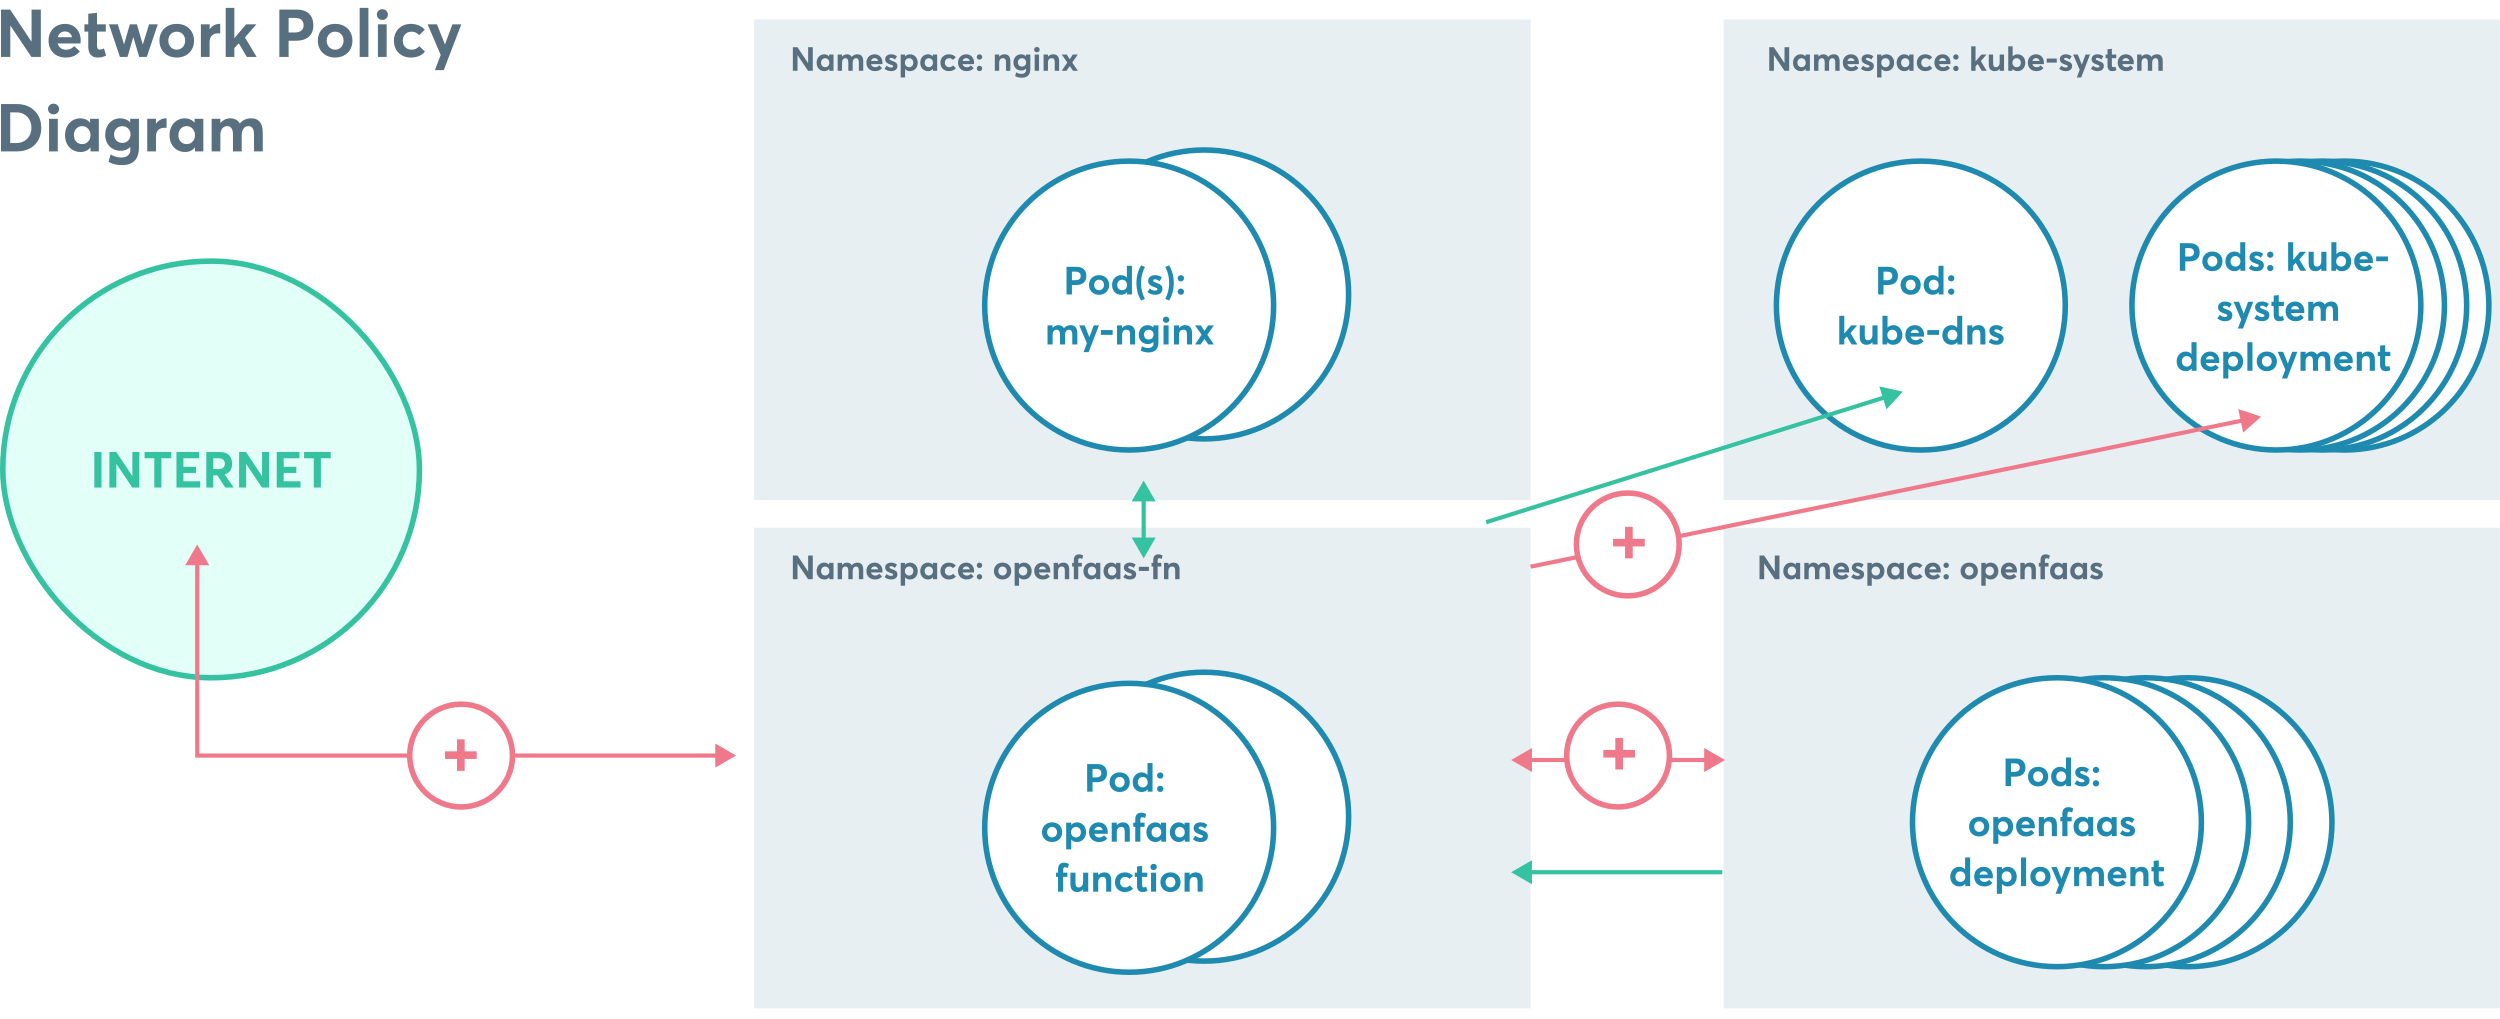 <svg width="1800" height="734" viewBox="0 0 1800 734" fill="none" xmlns="http://www.w3.org/2000/svg">
<rect x="0" y="0" width="1800" height="734" fill="#333333" stroke="none"/>
<g clip-path="url(#clip0)">
<rect width="1800" height="734" fill="white"/>
<rect x="2" y="188" width="300" height="300" rx="150" fill="#E2FFF8" stroke="#35C2A1" stroke-width="4"/>
<rect x="543" y="14" width="559" height="346" fill="#E8EFF2"/>
<rect x="543" y="380" width="559" height="346" fill="#E8EFF2"/>
<rect x="1241" y="14" width="559" height="346" fill="#E8EFF2"/>
<rect x="1241" y="380" width="559" height="346" fill="#E8EFF2"/>
<path d="M0.696 41H7.416V18.488H7.512L22.632 41H29.4V6.92H22.728V29.912H22.632L7.32 6.92H0.696V41ZM58.101 29.048C58.101 22.184 53.493 17.192 46.869 17.192C39.909 17.192 34.965 22.088 34.965 29.24C34.965 36.584 40.053 41.432 47.253 41.432C52.485 41.432 55.509 39.512 57.477 36.968L53.397 33.176C52.149 34.712 50.325 35.816 47.685 35.816C44.517 35.816 42.261 34.136 41.493 31.304H57.957C58.005 30.92 58.101 29.816 58.101 29.048ZM46.821 22.664C49.557 22.664 51.237 24.296 51.861 26.792H41.541C42.261 24.104 44.277 22.664 46.821 22.664ZM70.227 41.432C73.395 41.432 74.931 40.76 76.419 39.944L74.835 34.904C73.779 35.432 72.627 35.72 71.859 35.72C70.371 35.72 69.843 34.76 69.843 32.696V22.76H76.179V17.528H69.843V9.224L63.555 9.896V17.528H60.771V22.76H63.555V33.608C63.555 38.888 66.195 41.432 70.227 41.432ZM86.362 41H91.786L95.962 26.744H96.01L100.234 41H105.658L113.626 17.528H107.338L102.874 31.88H102.778L98.554 17.528H93.514L89.338 31.88H89.29L84.778 17.528H78.442L86.362 41ZM127.273 41.432C134.569 41.432 139.705 36.44 139.705 29.288C139.705 22.088 134.569 17.192 127.273 17.192C119.785 17.192 114.793 22.28 114.793 29.288C114.793 36.296 119.785 41.432 127.273 41.432ZM127.273 35.768C123.673 35.768 121.177 32.936 121.177 29.288C121.177 25.592 123.625 22.808 127.273 22.808C130.729 22.808 133.321 25.448 133.321 29.288C133.321 33.128 130.633 35.768 127.273 35.768ZM144.636 41H150.924V30.152C150.924 26.6 152.988 24.008 156.876 24.008C157.26 24.008 157.884 24.008 158.556 24.056V17.192H158.076C155.34 17.192 152.796 18.536 151.02 20.936H150.924V17.528H144.636V41ZM162.495 41H168.735V34.616L171.903 31.16L177.711 41H184.767L176.367 26.936L184.575 17.528H177.183L168.831 27.368H168.735V5.672H162.495V41ZM201.134 41H207.806V29.336H213.086C220.574 29.336 225.614 25.736 225.614 18.248C225.614 11.72 222.014 6.92 213.758 6.92H201.134V41ZM207.806 23.384V12.92H212.702C216.59 12.92 218.606 14.984 218.606 18.152C218.606 21.272 216.59 23.384 212.366 23.384H207.806ZM241.32 41.432C248.616 41.432 253.752 36.44 253.752 29.288C253.752 22.088 248.616 17.192 241.32 17.192C233.832 17.192 228.84 22.28 228.84 29.288C228.84 36.296 233.832 41.432 241.32 41.432ZM241.32 35.768C237.72 35.768 235.224 32.936 235.224 29.288C235.224 25.592 237.672 22.808 241.32 22.808C244.776 22.808 247.368 25.448 247.368 29.288C247.368 33.128 244.68 35.768 241.32 35.768ZM258.971 41H265.259V5.672H258.971V41ZM275.312 14.36C277.568 14.36 279.296 12.632 279.296 10.472C279.296 8.36 277.568 6.632 275.312 6.632C273.008 6.632 271.328 8.36 271.328 10.472C271.328 12.632 273.008 14.36 275.312 14.36ZM272.096 41H278.384V17.528H272.096V41ZM295.733 41.432C300.725 41.432 303.941 39.656 305.957 37.16L301.877 33.224C300.629 34.76 298.757 35.768 296.357 35.768C292.613 35.768 290.021 33.176 290.021 29.288C290.021 25.448 292.565 22.808 296.357 22.808C298.565 22.808 300.485 23.768 301.733 25.304L305.861 21.416C303.413 18.536 299.573 17.192 295.924 17.192C288.677 17.192 283.637 22.088 283.637 29.336C283.637 36.536 288.725 41.432 295.733 41.432ZM313.124 50.504H319.508L332.132 17.528H325.748L320.42 31.928H320.324L314.612 17.528H307.892L317.3 39.56L313.124 50.504ZM0.696 109H12.12C23.064 109 29.688 102.04 29.688 92.008C29.688 81.928 22.776 74.92 11.976 74.92H0.696V109ZM7.368 103V80.92H12.072C18.264 80.92 22.632 85.624 22.632 92.008C22.632 98.248 18.312 103 11.688 103H7.368ZM38.546 82.36C40.802 82.36 42.53 80.632 42.53 78.472C42.53 76.36 40.802 74.632 38.546 74.632C36.242 74.632 34.562 76.36 34.562 78.472C34.562 80.632 36.242 82.36 38.546 82.36ZM35.33 109H41.618V85.528H35.33V109ZM58.007 109.432C61.079 109.432 63.431 108.28 65.063 106.168L65.159 106.216V109H71.159V85.528H64.871V88.216L64.775 88.264C63.095 86.248 60.599 85.192 57.863 85.192C51.575 85.192 46.823 90.232 46.823 97.336C46.823 104.584 51.575 109.432 58.007 109.432ZM59.207 103.768C55.655 103.768 53.207 101.128 53.207 97.384C53.207 93.352 55.799 90.808 59.207 90.808C62.567 90.808 65.159 93.592 65.159 97.384C65.159 101.224 62.423 103.768 59.207 103.768ZM87.744 118.888C96.816 118.888 100.032 113.656 100.032 106.312V85.528H93.744V87.976H93.648C91.728 86.104 89.184 85.192 86.592 85.192C80.352 85.192 75.744 90.136 75.744 97.048C75.744 103.864 80.496 108.568 86.928 108.568C89.712 108.568 92.064 107.608 93.744 105.88H93.84V108.232C93.84 111.016 91.632 113.416 87.264 113.416C84.192 113.416 81.936 112.504 79.632 111.208L78.144 116.536C80.928 118.12 84.144 118.888 87.744 118.888ZM88.08 102.904C84.72 102.904 82.128 100.552 82.128 96.856C82.128 93.304 84.576 90.856 88.08 90.856C91.44 90.856 93.984 93.256 93.984 96.808C93.984 100.36 91.536 102.904 88.08 102.904ZM106.011 109H112.299V98.152C112.299 94.6 114.363 92.008 118.251 92.008C118.635 92.008 119.259 92.008 119.931 92.056V85.192H119.451C116.715 85.192 114.171 86.536 112.395 88.936H112.299V85.528H106.011V109ZM133.241 109.432C136.313 109.432 138.665 108.28 140.297 106.168L140.393 106.216V109H146.393V85.528H140.105V88.216L140.009 88.264C138.329 86.248 135.833 85.192 133.097 85.192C126.809 85.192 122.057 90.232 122.057 97.336C122.057 104.584 126.809 109.432 133.241 109.432ZM134.441 103.768C130.889 103.768 128.441 101.128 128.441 97.384C128.441 93.352 131.033 90.808 134.441 90.808C137.801 90.808 140.393 93.592 140.393 97.384C140.393 101.224 137.657 103.768 134.441 103.768ZM152.37 109H158.658V97.288C158.658 93.064 160.77 90.808 163.602 90.808C166.482 90.808 167.73 93.16 167.73 96.904V109H174.018V97.288C174.018 93.064 176.178 90.808 178.818 90.808C181.746 90.808 182.898 93.16 182.898 96.904V109H189.186V95.416C189.186 88.216 185.97 85.192 180.93 85.192C177.57 85.192 174.642 86.44 172.722 88.888H172.626C171.234 86.344 168.786 85.192 165.714 85.192C163.122 85.192 160.578 86.344 158.706 88.6H158.658V85.528H152.37V109Z" fill="#576F7F"/>
<path d="M570.848 51H574.208V39.744H574.256L581.816 51H585.2V33.96H581.864V45.456H581.816L574.16 33.96H570.848V51ZM593.55 51.216C595.086 51.216 596.262 50.64 597.078 49.584L597.126 49.608V51H600.126V39.264H596.982V40.608L596.934 40.632C596.094 39.624 594.846 39.096 593.478 39.096C590.334 39.096 587.958 41.616 587.958 45.168C587.958 48.792 590.334 51.216 593.55 51.216ZM594.15 48.384C592.374 48.384 591.15 47.064 591.15 45.192C591.15 43.176 592.446 41.904 594.15 41.904C595.83 41.904 597.126 43.296 597.126 45.192C597.126 47.112 595.758 48.384 594.15 48.384ZM603.115 51H606.259V45.144C606.259 43.032 607.315 41.904 608.731 41.904C610.171 41.904 610.795 43.08 610.795 44.952V51H613.939V45.144C613.939 43.032 615.019 41.904 616.339 41.904C617.803 41.904 618.379 43.08 618.379 44.952V51H621.523V44.208C621.523 40.608 619.915 39.096 617.395 39.096C615.715 39.096 614.251 39.72 613.291 40.944H613.243C612.547 39.672 611.323 39.096 609.787 39.096C608.491 39.096 607.219 39.672 606.283 40.8H606.259V39.264H603.115V51ZM635.386 45.024C635.386 41.592 633.082 39.096 629.77 39.096C626.29 39.096 623.818 41.544 623.818 45.12C623.818 48.792 626.362 51.216 629.962 51.216C632.578 51.216 634.09 50.256 635.074 48.984L633.034 47.088C632.41 47.856 631.498 48.408 630.178 48.408C628.594 48.408 627.466 47.568 627.082 46.152H635.314C635.338 45.96 635.386 45.408 635.386 45.024ZM629.746 41.832C631.114 41.832 631.954 42.648 632.266 43.896H627.106C627.466 42.552 628.474 41.832 629.746 41.832ZM641.618 51.216C644.69 51.216 646.154 49.632 646.154 47.568C646.154 45.24 644.666 44.688 642.122 43.752C640.97 43.32 640.394 42.984 640.394 42.504C640.394 41.88 641.018 41.64 641.498 41.64C642.362 41.64 643.418 42.024 644.306 42.888L645.842 40.56C644.498 39.528 643.178 39.096 641.57 39.096C639.146 39.096 637.322 40.464 637.322 42.576C637.322 44.856 639.002 45.768 640.946 46.416C642.458 46.92 643.058 47.184 643.058 47.688C643.058 48.264 642.554 48.648 641.642 48.648C640.346 48.648 639.338 48.192 638.378 47.304L636.866 49.488C638.138 50.592 639.746 51.216 641.618 51.216ZM648.513 55.752H651.657V49.704L651.705 49.68C652.521 50.664 653.673 51.216 655.137 51.216C658.401 51.216 660.777 48.792 660.777 45.168C660.777 41.616 658.401 39.096 655.233 39.096C653.793 39.096 652.545 39.624 651.705 40.608H651.657V39.264H648.513V55.752ZM654.585 48.384C652.857 48.384 651.513 47.112 651.513 45.192C651.513 43.296 652.761 41.904 654.561 41.904C656.241 41.904 657.585 43.176 657.585 45.192C657.585 47.064 656.337 48.384 654.585 48.384ZM668.175 51.216C669.711 51.216 670.887 50.64 671.703 49.584L671.751 49.608V51H674.751V39.264H671.607V40.608L671.559 40.632C670.719 39.624 669.471 39.096 668.103 39.096C664.959 39.096 662.583 41.616 662.583 45.168C662.583 48.792 664.959 51.216 668.175 51.216ZM668.775 48.384C666.999 48.384 665.775 47.064 665.775 45.192C665.775 43.176 667.071 41.904 668.775 41.904C670.455 41.904 671.751 43.296 671.751 45.192C671.751 47.112 670.383 48.384 668.775 48.384ZM683.14 51.216C685.636 51.216 687.244 50.328 688.252 49.08L686.212 47.112C685.588 47.88 684.652 48.384 683.452 48.384C681.58 48.384 680.284 47.088 680.284 45.144C680.284 43.224 681.556 41.904 683.452 41.904C684.556 41.904 685.516 42.384 686.14 43.152L688.204 41.208C686.98 39.768 685.06 39.096 683.236 39.096C679.612 39.096 677.092 41.544 677.092 45.168C677.092 48.768 679.636 51.216 683.14 51.216ZM701.339 45.024C701.339 41.592 699.035 39.096 695.723 39.096C692.243 39.096 689.771 41.544 689.771 45.12C689.771 48.792 692.315 51.216 695.915 51.216C698.531 51.216 700.043 50.256 701.027 48.984L698.987 47.088C698.363 47.856 697.451 48.408 696.131 48.408C694.547 48.408 693.419 47.568 693.035 46.152H701.267C701.291 45.96 701.339 45.408 701.339 45.024ZM695.699 41.832C697.067 41.832 697.907 42.648 698.219 43.896H693.059C693.419 42.552 694.427 41.832 695.699 41.832ZM705.27 42.96C706.326 42.96 707.214 42.096 707.214 41.016C707.214 39.96 706.326 39.096 705.27 39.096C704.166 39.096 703.278 39.96 703.278 41.016C703.278 42.096 704.166 42.96 705.27 42.96ZM705.27 51.216C706.326 51.216 707.214 50.352 707.214 49.272C707.214 48.216 706.326 47.352 705.27 47.352C704.166 47.352 703.278 48.216 703.278 49.272C703.278 50.352 704.166 51.216 705.27 51.216ZM716.271 51H719.415V45.12C719.415 43.008 720.471 41.904 722.055 41.904C723.519 41.904 724.311 42.6 724.311 44.832V51H727.455V44.04C727.455 40.44 725.703 39.096 723.207 39.096C721.743 39.096 720.399 39.672 719.463 40.776H719.415V39.264H716.271V51ZM735.684 55.944C740.22 55.944 741.828 53.328 741.828 49.656V39.264H738.684V40.488H738.636C737.676 39.552 736.404 39.096 735.108 39.096C731.988 39.096 729.684 41.568 729.684 45.024C729.684 48.432 732.06 50.784 735.276 50.784C736.668 50.784 737.844 50.304 738.684 49.44H738.732V50.616C738.732 52.008 737.628 53.208 735.444 53.208C733.908 53.208 732.78 52.752 731.628 52.104L730.884 54.768C732.276 55.56 733.884 55.944 735.684 55.944ZM735.852 47.952C734.172 47.952 732.876 46.776 732.876 44.928C732.876 43.152 734.1 41.928 735.852 41.928C737.532 41.928 738.804 43.128 738.804 44.904C738.804 46.68 737.58 47.952 735.852 47.952ZM746.57 37.68C747.698 37.68 748.562 36.816 748.562 35.736C748.562 34.68 747.698 33.816 746.57 33.816C745.418 33.816 744.578 34.68 744.578 35.736C744.578 36.816 745.418 37.68 746.57 37.68ZM744.962 51H748.106V39.264H744.962V51ZM751.38 51H754.524V45.12C754.524 43.008 755.58 41.904 757.164 41.904C758.628 41.904 759.42 42.6 759.42 44.832V51H762.564V44.04C762.564 40.44 760.812 39.096 758.316 39.096C756.852 39.096 755.508 39.672 754.572 40.776H754.524V39.264H751.38V51ZM764.41 51H767.818L770.218 47.64H770.266L772.618 51H776.074L771.994 45.024L776.002 39.264H772.426L770.242 42.624H770.194L768.034 39.264H764.434L768.466 45L764.41 51Z" fill="#576F7F"/>
<path d="M570.848 417H574.208V405.744H574.256L581.816 417H585.2V399.96H581.864V411.456H581.816L574.16 399.96H570.848V417ZM593.55 417.216C595.086 417.216 596.262 416.64 597.078 415.584L597.126 415.608V417H600.126V405.264H596.982V406.608L596.934 406.632C596.094 405.624 594.846 405.096 593.478 405.096C590.334 405.096 587.958 407.616 587.958 411.168C587.958 414.792 590.334 417.216 593.55 417.216ZM594.15 414.384C592.374 414.384 591.15 413.064 591.15 411.192C591.15 409.176 592.446 407.904 594.15 407.904C595.83 407.904 597.126 409.296 597.126 411.192C597.126 413.112 595.758 414.384 594.15 414.384ZM603.115 417H606.259V411.144C606.259 409.032 607.315 407.904 608.731 407.904C610.171 407.904 610.795 409.08 610.795 410.952V417H613.939V411.144C613.939 409.032 615.019 407.904 616.339 407.904C617.803 407.904 618.379 409.08 618.379 410.952V417H621.523V410.208C621.523 406.608 619.915 405.096 617.395 405.096C615.715 405.096 614.251 405.72 613.291 406.944H613.243C612.547 405.672 611.323 405.096 609.787 405.096C608.491 405.096 607.219 405.672 606.283 406.8H606.259V405.264H603.115V417ZM635.386 411.024C635.386 407.592 633.082 405.096 629.77 405.096C626.29 405.096 623.818 407.544 623.818 411.12C623.818 414.792 626.362 417.216 629.962 417.216C632.578 417.216 634.09 416.256 635.074 414.984L633.034 413.088C632.41 413.856 631.498 414.408 630.178 414.408C628.594 414.408 627.466 413.568 627.082 412.152H635.314C635.338 411.96 635.386 411.408 635.386 411.024ZM629.746 407.832C631.114 407.832 631.954 408.648 632.266 409.896H627.106C627.466 408.552 628.474 407.832 629.746 407.832ZM641.618 417.216C644.69 417.216 646.154 415.632 646.154 413.568C646.154 411.24 644.666 410.688 642.122 409.752C640.97 409.32 640.394 408.984 640.394 408.504C640.394 407.88 641.018 407.64 641.498 407.64C642.362 407.64 643.418 408.024 644.306 408.888L645.842 406.56C644.498 405.528 643.178 405.096 641.57 405.096C639.146 405.096 637.322 406.464 637.322 408.576C637.322 410.856 639.002 411.768 640.946 412.416C642.458 412.92 643.058 413.184 643.058 413.688C643.058 414.264 642.554 414.648 641.642 414.648C640.346 414.648 639.338 414.192 638.378 413.304L636.866 415.488C638.138 416.592 639.746 417.216 641.618 417.216ZM648.513 421.752H651.657V415.704L651.705 415.68C652.521 416.664 653.673 417.216 655.137 417.216C658.401 417.216 660.777 414.792 660.777 411.168C660.777 407.616 658.401 405.096 655.233 405.096C653.793 405.096 652.545 405.624 651.705 406.608H651.657V405.264H648.513V421.752ZM654.585 414.384C652.857 414.384 651.513 413.112 651.513 411.192C651.513 409.296 652.761 407.904 654.561 407.904C656.241 407.904 657.585 409.176 657.585 411.192C657.585 413.064 656.337 414.384 654.585 414.384ZM668.175 417.216C669.711 417.216 670.887 416.64 671.703 415.584L671.751 415.608V417H674.751V405.264H671.607V406.608L671.559 406.632C670.719 405.624 669.471 405.096 668.103 405.096C664.959 405.096 662.583 407.616 662.583 411.168C662.583 414.792 664.959 417.216 668.175 417.216ZM668.775 414.384C666.999 414.384 665.775 413.064 665.775 411.192C665.775 409.176 667.071 407.904 668.775 407.904C670.455 407.904 671.751 409.296 671.751 411.192C671.751 413.112 670.383 414.384 668.775 414.384ZM683.14 417.216C685.636 417.216 687.244 416.328 688.252 415.08L686.212 413.112C685.588 413.88 684.652 414.384 683.452 414.384C681.58 414.384 680.284 413.088 680.284 411.144C680.284 409.224 681.556 407.904 683.452 407.904C684.556 407.904 685.516 408.384 686.14 409.152L688.204 407.208C686.98 405.768 685.06 405.096 683.236 405.096C679.612 405.096 677.092 407.544 677.092 411.168C677.092 414.768 679.636 417.216 683.14 417.216ZM701.339 411.024C701.339 407.592 699.035 405.096 695.723 405.096C692.243 405.096 689.771 407.544 689.771 411.12C689.771 414.792 692.315 417.216 695.915 417.216C698.531 417.216 700.043 416.256 701.027 414.984L698.987 413.088C698.363 413.856 697.451 414.408 696.131 414.408C694.547 414.408 693.419 413.568 693.035 412.152H701.267C701.291 411.96 701.339 411.408 701.339 411.024ZM695.699 407.832C697.067 407.832 697.907 408.648 698.219 409.896H693.059C693.419 408.552 694.427 407.832 695.699 407.832ZM705.27 408.96C706.326 408.96 707.214 408.096 707.214 407.016C707.214 405.96 706.326 405.096 705.27 405.096C704.166 405.096 703.278 405.96 703.278 407.016C703.278 408.096 704.166 408.96 705.27 408.96ZM705.27 417.216C706.326 417.216 707.214 416.352 707.214 415.272C707.214 414.216 706.326 413.352 705.27 413.352C704.166 413.352 703.278 414.216 703.278 415.272C703.278 416.352 704.166 417.216 705.27 417.216ZM721.863 417.216C725.511 417.216 728.079 414.72 728.079 411.144C728.079 407.544 725.511 405.096 721.863 405.096C718.119 405.096 715.623 407.64 715.623 411.144C715.623 414.648 718.119 417.216 721.863 417.216ZM721.863 414.384C720.063 414.384 718.815 412.968 718.815 411.144C718.815 409.296 720.039 407.904 721.863 407.904C723.591 407.904 724.887 409.224 724.887 411.144C724.887 413.064 723.543 414.384 721.863 414.384ZM730.544 421.752H733.688V415.704L733.736 415.68C734.552 416.664 735.704 417.216 737.168 417.216C740.432 417.216 742.808 414.792 742.808 411.168C742.808 407.616 740.432 405.096 737.264 405.096C735.824 405.096 734.576 405.624 733.736 406.608H733.688V405.264H730.544V421.752ZM736.616 414.384C734.888 414.384 733.544 413.112 733.544 411.192C733.544 409.296 734.792 407.904 736.592 407.904C738.272 407.904 739.616 409.176 739.616 411.192C739.616 413.064 738.368 414.384 736.616 414.384ZM756.207 411.024C756.207 407.592 753.903 405.096 750.591 405.096C747.111 405.096 744.639 407.544 744.639 411.12C744.639 414.792 747.183 417.216 750.783 417.216C753.399 417.216 754.911 416.256 755.895 414.984L753.855 413.088C753.231 413.856 752.319 414.408 750.999 414.408C749.415 414.408 748.287 413.568 747.903 412.152H756.135C756.159 411.96 756.207 411.408 756.207 411.024ZM750.567 407.832C751.935 407.832 752.775 408.648 753.087 409.896H747.927C748.287 408.552 749.295 407.832 750.567 407.832ZM758.646 417H761.79V411.12C761.79 409.008 762.846 407.904 764.43 407.904C765.894 407.904 766.686 408.6 766.686 410.832V417H769.83V410.04C769.83 406.44 768.078 405.096 765.582 405.096C764.118 405.096 762.774 405.672 761.838 406.776H761.79V405.264H758.646V417ZM773.163 417H776.331V407.88H778.923V405.264H776.331V403.488C776.331 402.36 776.763 401.904 777.507 401.904C777.939 401.904 778.587 402.12 779.235 402.432L779.883 399.984C779.355 399.624 778.275 399.12 776.859 399.12C774.531 399.12 773.163 400.536 773.163 403.272V405.264H771.939V407.88H773.163V417ZM785.644 417.216C787.18 417.216 788.356 416.64 789.172 415.584L789.22 415.608V417H792.22V405.264H789.076V406.608L789.028 406.632C788.188 405.624 786.94 405.096 785.572 405.096C782.428 405.096 780.052 407.616 780.052 411.168C780.052 414.792 782.428 417.216 785.644 417.216ZM786.244 414.384C784.468 414.384 783.244 413.064 783.244 411.192C783.244 409.176 784.54 407.904 786.244 407.904C787.924 407.904 789.22 409.296 789.22 411.192C789.22 413.112 787.852 414.384 786.244 414.384ZM800.128 417.216C801.664 417.216 802.84 416.64 803.656 415.584L803.704 415.608V417H806.704V405.264H803.56V406.608L803.512 406.632C802.672 405.624 801.424 405.096 800.056 405.096C796.912 405.096 794.536 407.616 794.536 411.168C794.536 414.792 796.912 417.216 800.128 417.216ZM800.728 414.384C798.952 414.384 797.728 413.064 797.728 411.192C797.728 409.176 799.024 407.904 800.728 407.904C802.408 407.904 803.704 409.296 803.704 411.192C803.704 413.112 802.336 414.384 800.728 414.384ZM813.485 417.216C816.557 417.216 818.021 415.632 818.021 413.568C818.021 411.24 816.533 410.688 813.989 409.752C812.837 409.32 812.261 408.984 812.261 408.504C812.261 407.88 812.885 407.64 813.365 407.64C814.229 407.64 815.285 408.024 816.173 408.888L817.709 406.56C816.365 405.528 815.045 405.096 813.437 405.096C811.013 405.096 809.189 406.464 809.189 408.576C809.189 410.856 810.869 411.768 812.813 412.416C814.325 412.92 814.925 413.184 814.925 413.688C814.925 414.264 814.421 414.648 813.509 414.648C812.213 414.648 811.205 414.192 810.245 413.304L808.733 415.488C810.005 416.592 811.613 417.216 813.485 417.216ZM819.948 411.072H827.22V408.12H819.948V411.072ZM830.327 417H833.495V407.88H836.087V405.264H833.495V403.488C833.495 402.36 833.927 401.904 834.671 401.904C835.103 401.904 835.751 402.12 836.399 402.432L837.047 399.984C836.519 399.624 835.439 399.12 834.023 399.12C831.695 399.12 830.327 400.536 830.327 403.272V405.264H829.103V407.88H830.327V417ZM838.099 417H841.243V411.12C841.243 409.008 842.299 407.904 843.883 407.904C845.347 407.904 846.139 408.6 846.139 410.832V417H849.283V410.04C849.283 406.44 847.531 405.096 845.035 405.096C843.571 405.096 842.227 405.672 841.291 406.776H841.243V405.264H838.099V417Z" fill="#576F7F"/>
<path d="M1273.85 51H1277.21V39.744H1277.26L1284.82 51H1288.2V33.96H1284.86V45.456H1284.82L1277.16 33.96H1273.85V51ZM1296.55 51.216C1298.09 51.216 1299.26 50.64 1300.08 49.584L1300.13 49.608V51H1303.13V39.264H1299.98V40.608L1299.93 40.632C1299.09 39.624 1297.85 39.096 1296.48 39.096C1293.33 39.096 1290.96 41.616 1290.96 45.168C1290.96 48.792 1293.33 51.216 1296.55 51.216ZM1297.15 48.384C1295.37 48.384 1294.15 47.064 1294.15 45.192C1294.15 43.176 1295.45 41.904 1297.15 41.904C1298.83 41.904 1300.13 43.296 1300.13 45.192C1300.13 47.112 1298.76 48.384 1297.15 48.384ZM1306.11 51H1309.26V45.144C1309.26 43.032 1310.31 41.904 1311.73 41.904C1313.17 41.904 1313.79 43.08 1313.79 44.952V51H1316.94V45.144C1316.94 43.032 1318.02 41.904 1319.34 41.904C1320.8 41.904 1321.38 43.08 1321.38 44.952V51H1324.52V44.208C1324.52 40.608 1322.91 39.096 1320.39 39.096C1318.71 39.096 1317.25 39.72 1316.29 40.944H1316.24C1315.55 39.672 1314.32 39.096 1312.79 39.096C1311.49 39.096 1310.22 39.672 1309.28 40.8H1309.26V39.264H1306.11V51ZM1338.39 45.024C1338.39 41.592 1336.08 39.096 1332.77 39.096C1329.29 39.096 1326.82 41.544 1326.82 45.12C1326.82 48.792 1329.36 51.216 1332.96 51.216C1335.58 51.216 1337.09 50.256 1338.07 48.984L1336.03 47.088C1335.41 47.856 1334.5 48.408 1333.18 48.408C1331.59 48.408 1330.47 47.568 1330.08 46.152H1338.31C1338.34 45.96 1338.39 45.408 1338.39 45.024ZM1332.75 41.832C1334.11 41.832 1334.95 42.648 1335.27 43.896H1330.11C1330.47 42.552 1331.47 41.832 1332.75 41.832ZM1344.62 51.216C1347.69 51.216 1349.15 49.632 1349.15 47.568C1349.15 45.24 1347.67 44.688 1345.12 43.752C1343.97 43.32 1343.39 42.984 1343.39 42.504C1343.39 41.88 1344.02 41.64 1344.5 41.64C1345.36 41.64 1346.42 42.024 1347.31 42.888L1348.84 40.56C1347.5 39.528 1346.18 39.096 1344.57 39.096C1342.15 39.096 1340.32 40.464 1340.32 42.576C1340.32 44.856 1342 45.768 1343.95 46.416C1345.46 46.92 1346.06 47.184 1346.06 47.688C1346.06 48.264 1345.55 48.648 1344.64 48.648C1343.35 48.648 1342.34 48.192 1341.38 47.304L1339.87 49.488C1341.14 50.592 1342.75 51.216 1344.62 51.216ZM1351.51 55.752H1354.66V49.704L1354.71 49.68C1355.52 50.664 1356.67 51.216 1358.14 51.216C1361.4 51.216 1363.78 48.792 1363.78 45.168C1363.78 41.616 1361.4 39.096 1358.23 39.096C1356.79 39.096 1355.55 39.624 1354.71 40.608H1354.66V39.264H1351.51V55.752ZM1357.59 48.384C1355.86 48.384 1354.51 47.112 1354.51 45.192C1354.51 43.296 1355.76 41.904 1357.56 41.904C1359.24 41.904 1360.59 43.176 1360.59 45.192C1360.59 47.064 1359.34 48.384 1357.59 48.384ZM1371.18 51.216C1372.71 51.216 1373.89 50.64 1374.7 49.584L1374.75 49.608V51H1377.75V39.264H1374.61V40.608L1374.56 40.632C1373.72 39.624 1372.47 39.096 1371.1 39.096C1367.96 39.096 1365.58 41.616 1365.58 45.168C1365.58 48.792 1367.96 51.216 1371.18 51.216ZM1371.78 48.384C1370 48.384 1368.78 47.064 1368.78 45.192C1368.78 43.176 1370.07 41.904 1371.78 41.904C1373.46 41.904 1374.75 43.296 1374.75 45.192C1374.75 47.112 1373.38 48.384 1371.78 48.384ZM1386.14 51.216C1388.64 51.216 1390.24 50.328 1391.25 49.08L1389.21 47.112C1388.59 47.88 1387.65 48.384 1386.45 48.384C1384.58 48.384 1383.28 47.088 1383.28 45.144C1383.28 43.224 1384.56 41.904 1386.45 41.904C1387.56 41.904 1388.52 42.384 1389.14 43.152L1391.2 41.208C1389.98 39.768 1388.06 39.096 1386.24 39.096C1382.61 39.096 1380.09 41.544 1380.09 45.168C1380.09 48.768 1382.64 51.216 1386.14 51.216ZM1404.34 45.024C1404.34 41.592 1402.04 39.096 1398.72 39.096C1395.24 39.096 1392.77 41.544 1392.77 45.12C1392.77 48.792 1395.32 51.216 1398.92 51.216C1401.53 51.216 1403.04 50.256 1404.03 48.984L1401.99 47.088C1401.36 47.856 1400.45 48.408 1399.13 48.408C1397.55 48.408 1396.42 47.568 1396.04 46.152H1404.27C1404.29 45.96 1404.34 45.408 1404.34 45.024ZM1398.7 41.832C1400.07 41.832 1400.91 42.648 1401.22 43.896H1396.06C1396.42 42.552 1397.43 41.832 1398.7 41.832ZM1408.27 42.96C1409.33 42.96 1410.21 42.096 1410.21 41.016C1410.21 39.96 1409.33 39.096 1408.27 39.096C1407.17 39.096 1406.28 39.96 1406.28 41.016C1406.28 42.096 1407.17 42.96 1408.27 42.96ZM1408.27 51.216C1409.33 51.216 1410.21 50.352 1410.21 49.272C1410.21 48.216 1409.33 47.352 1408.27 47.352C1407.17 47.352 1406.28 48.216 1406.28 49.272C1406.28 50.352 1407.17 51.216 1408.27 51.216ZM1419.27 51H1422.39V47.808L1423.97 46.08L1426.88 51H1430.41L1426.21 43.968L1430.31 39.264H1426.61L1422.44 44.184H1422.39V33.336H1419.27V51ZM1436.24 51.216C1437.56 51.216 1438.81 50.664 1439.7 49.584L1439.75 49.608V51H1442.91V39.264H1439.75V44.976C1439.75 47.232 1438.52 48.384 1437.15 48.384C1435.69 48.384 1435.04 47.664 1435.04 45.528V39.264H1431.92V46.344C1431.92 49.92 1433.7 51.216 1436.24 51.216ZM1452.57 51.216C1455.83 51.216 1458.21 48.792 1458.21 45.168C1458.21 41.616 1455.83 39.096 1452.66 39.096C1451.22 39.096 1450 39.6 1449.11 40.608H1449.09V33.336H1445.94V51H1448.92V49.584L1448.97 49.56C1449.81 50.64 1450.98 51.216 1452.57 51.216ZM1452.01 48.384C1450.29 48.384 1448.94 47.112 1448.94 45.192C1448.94 43.296 1450.19 41.904 1451.99 41.904C1453.67 41.904 1455.01 43.176 1455.01 45.192C1455.01 47.064 1453.77 48.384 1452.01 48.384ZM1471.61 45.024C1471.61 41.592 1469.3 39.096 1465.99 39.096C1462.51 39.096 1460.04 41.544 1460.04 45.12C1460.04 48.792 1462.58 51.216 1466.18 51.216C1468.8 51.216 1470.31 50.256 1471.29 48.984L1469.25 47.088C1468.63 47.856 1467.72 48.408 1466.4 48.408C1464.81 48.408 1463.69 47.568 1463.3 46.152H1471.53C1471.56 45.96 1471.61 45.408 1471.61 45.024ZM1465.97 41.832C1467.33 41.832 1468.17 42.648 1468.49 43.896H1463.33C1463.69 42.552 1464.69 41.832 1465.97 41.832ZM1473.61 45.072H1480.88V42.12H1473.61V45.072ZM1487.38 51.216C1490.45 51.216 1491.91 49.632 1491.91 47.568C1491.91 45.24 1490.42 44.688 1487.88 43.752C1486.73 43.32 1486.15 42.984 1486.15 42.504C1486.15 41.88 1486.78 41.64 1487.26 41.64C1488.12 41.64 1489.18 42.024 1490.06 42.888L1491.6 40.56C1490.26 39.528 1488.94 39.096 1487.33 39.096C1484.9 39.096 1483.08 40.464 1483.08 42.576C1483.08 44.856 1484.76 45.768 1486.7 46.416C1488.22 46.92 1488.82 47.184 1488.82 47.688C1488.82 48.264 1488.31 48.648 1487.4 48.648C1486.1 48.648 1485.1 48.192 1484.14 47.304L1482.62 49.488C1483.9 50.592 1485.5 51.216 1487.38 51.216ZM1495.29 55.752H1498.48L1504.79 39.264H1501.6L1498.94 46.464H1498.89L1496.03 39.264H1492.67L1497.38 50.28L1495.29 55.752ZM1510.23 51.216C1513.3 51.216 1514.76 49.632 1514.76 47.568C1514.76 45.24 1513.28 44.688 1510.73 43.752C1509.58 43.32 1509 42.984 1509 42.504C1509 41.88 1509.63 41.64 1510.11 41.64C1510.97 41.64 1512.03 42.024 1512.92 42.888L1514.45 40.56C1513.11 39.528 1511.79 39.096 1510.18 39.096C1507.76 39.096 1505.93 40.464 1505.93 42.576C1505.93 44.856 1507.61 45.768 1509.56 46.416C1511.07 46.92 1511.67 47.184 1511.67 47.688C1511.67 48.264 1511.16 48.648 1510.25 48.648C1508.96 48.648 1507.95 48.192 1506.99 47.304L1505.48 49.488C1506.75 50.592 1508.36 51.216 1510.23 51.216ZM1520.75 51.216C1522.33 51.216 1523.1 50.88 1523.84 50.472L1523.05 47.952C1522.52 48.216 1521.95 48.36 1521.56 48.36C1520.82 48.36 1520.55 47.88 1520.55 46.848V41.88H1523.72V39.264H1520.55V35.112L1517.41 35.448V39.264H1516.02V41.88H1517.41V47.304C1517.41 49.944 1518.73 51.216 1520.75 51.216ZM1536.32 45.024C1536.32 41.592 1534.01 39.096 1530.7 39.096C1527.22 39.096 1524.75 41.544 1524.75 45.12C1524.75 48.792 1527.29 51.216 1530.89 51.216C1533.51 51.216 1535.02 50.256 1536 48.984L1533.96 47.088C1533.34 47.856 1532.43 48.408 1531.11 48.408C1529.52 48.408 1528.4 47.568 1528.01 46.152H1536.24C1536.27 45.96 1536.32 45.408 1536.32 45.024ZM1530.68 41.832C1532.04 41.832 1532.88 42.648 1533.2 43.896H1528.04C1528.4 42.552 1529.4 41.832 1530.68 41.832ZM1538.76 51H1541.9V45.144C1541.9 43.032 1542.96 41.904 1544.37 41.904C1545.81 41.904 1546.44 43.08 1546.44 44.952V51H1549.58V45.144C1549.58 43.032 1550.66 41.904 1551.98 41.904C1553.44 41.904 1554.02 43.08 1554.02 44.952V51H1557.16V44.208C1557.16 40.608 1555.56 39.096 1553.04 39.096C1551.36 39.096 1549.89 39.72 1548.93 40.944H1548.88C1548.19 39.672 1546.96 39.096 1545.43 39.096C1544.13 39.096 1542.86 39.672 1541.92 40.8H1541.9V39.264H1538.76V51Z" fill="#576F7F"/>
<path d="M1266.85 417H1270.21V405.744H1270.26L1277.82 417H1281.2V399.96H1277.86V411.456H1277.82L1270.16 399.96H1266.85V417ZM1289.55 417.216C1291.09 417.216 1292.26 416.64 1293.08 415.584L1293.13 415.608V417H1296.13V405.264H1292.98V406.608L1292.93 406.632C1292.09 405.624 1290.85 405.096 1289.48 405.096C1286.33 405.096 1283.96 407.616 1283.96 411.168C1283.96 414.792 1286.33 417.216 1289.55 417.216ZM1290.15 414.384C1288.37 414.384 1287.15 413.064 1287.15 411.192C1287.15 409.176 1288.45 407.904 1290.15 407.904C1291.83 407.904 1293.13 409.296 1293.13 411.192C1293.13 413.112 1291.76 414.384 1290.15 414.384ZM1299.11 417H1302.26V411.144C1302.26 409.032 1303.31 407.904 1304.73 407.904C1306.17 407.904 1306.79 409.08 1306.79 410.952V417H1309.94V411.144C1309.94 409.032 1311.02 407.904 1312.34 407.904C1313.8 407.904 1314.38 409.08 1314.38 410.952V417H1317.52V410.208C1317.52 406.608 1315.91 405.096 1313.39 405.096C1311.71 405.096 1310.25 405.72 1309.29 406.944H1309.24C1308.55 405.672 1307.32 405.096 1305.79 405.096C1304.49 405.096 1303.22 405.672 1302.28 406.8H1302.26V405.264H1299.11V417ZM1331.39 411.024C1331.39 407.592 1329.08 405.096 1325.77 405.096C1322.29 405.096 1319.82 407.544 1319.82 411.12C1319.82 414.792 1322.36 417.216 1325.96 417.216C1328.58 417.216 1330.09 416.256 1331.07 414.984L1329.03 413.088C1328.41 413.856 1327.5 414.408 1326.18 414.408C1324.59 414.408 1323.47 413.568 1323.08 412.152H1331.31C1331.34 411.96 1331.39 411.408 1331.39 411.024ZM1325.75 407.832C1327.11 407.832 1327.95 408.648 1328.27 409.896H1323.11C1323.47 408.552 1324.47 407.832 1325.75 407.832ZM1337.62 417.216C1340.69 417.216 1342.15 415.632 1342.15 413.568C1342.15 411.24 1340.67 410.688 1338.12 409.752C1336.97 409.32 1336.39 408.984 1336.39 408.504C1336.39 407.88 1337.02 407.64 1337.5 407.64C1338.36 407.64 1339.42 408.024 1340.31 408.888L1341.84 406.56C1340.5 405.528 1339.18 405.096 1337.57 405.096C1335.15 405.096 1333.32 406.464 1333.32 408.576C1333.32 410.856 1335 411.768 1336.95 412.416C1338.46 412.92 1339.06 413.184 1339.06 413.688C1339.06 414.264 1338.55 414.648 1337.64 414.648C1336.35 414.648 1335.34 414.192 1334.38 413.304L1332.87 415.488C1334.14 416.592 1335.75 417.216 1337.62 417.216ZM1344.51 421.752H1347.66V415.704L1347.71 415.68C1348.52 416.664 1349.67 417.216 1351.14 417.216C1354.4 417.216 1356.78 414.792 1356.78 411.168C1356.78 407.616 1354.4 405.096 1351.23 405.096C1349.79 405.096 1348.55 405.624 1347.71 406.608H1347.66V405.264H1344.51V421.752ZM1350.59 414.384C1348.86 414.384 1347.51 413.112 1347.51 411.192C1347.51 409.296 1348.76 407.904 1350.56 407.904C1352.24 407.904 1353.59 409.176 1353.59 411.192C1353.59 413.064 1352.34 414.384 1350.59 414.384ZM1364.18 417.216C1365.71 417.216 1366.89 416.64 1367.7 415.584L1367.75 415.608V417H1370.75V405.264H1367.61V406.608L1367.56 406.632C1366.72 405.624 1365.47 405.096 1364.1 405.096C1360.96 405.096 1358.58 407.616 1358.58 411.168C1358.58 414.792 1360.96 417.216 1364.18 417.216ZM1364.78 414.384C1363 414.384 1361.78 413.064 1361.78 411.192C1361.78 409.176 1363.07 407.904 1364.78 407.904C1366.46 407.904 1367.75 409.296 1367.75 411.192C1367.75 413.112 1366.38 414.384 1364.78 414.384ZM1379.14 417.216C1381.64 417.216 1383.24 416.328 1384.25 415.08L1382.21 413.112C1381.59 413.88 1380.65 414.384 1379.45 414.384C1377.58 414.384 1376.28 413.088 1376.28 411.144C1376.28 409.224 1377.56 407.904 1379.45 407.904C1380.56 407.904 1381.52 408.384 1382.14 409.152L1384.2 407.208C1382.98 405.768 1381.06 405.096 1379.24 405.096C1375.61 405.096 1373.09 407.544 1373.09 411.168C1373.09 414.768 1375.64 417.216 1379.14 417.216ZM1397.34 411.024C1397.34 407.592 1395.04 405.096 1391.72 405.096C1388.24 405.096 1385.77 407.544 1385.77 411.12C1385.77 414.792 1388.32 417.216 1391.92 417.216C1394.53 417.216 1396.04 416.256 1397.03 414.984L1394.99 413.088C1394.36 413.856 1393.45 414.408 1392.13 414.408C1390.55 414.408 1389.42 413.568 1389.04 412.152H1397.27C1397.29 411.96 1397.34 411.408 1397.34 411.024ZM1391.7 407.832C1393.07 407.832 1393.91 408.648 1394.22 409.896H1389.06C1389.42 408.552 1390.43 407.832 1391.7 407.832ZM1401.27 408.96C1402.33 408.96 1403.21 408.096 1403.21 407.016C1403.21 405.96 1402.33 405.096 1401.27 405.096C1400.17 405.096 1399.28 405.96 1399.28 407.016C1399.28 408.096 1400.17 408.96 1401.27 408.96ZM1401.27 417.216C1402.33 417.216 1403.21 416.352 1403.21 415.272C1403.21 414.216 1402.33 413.352 1401.27 413.352C1400.17 413.352 1399.28 414.216 1399.28 415.272C1399.28 416.352 1400.17 417.216 1401.27 417.216ZM1417.86 417.216C1421.51 417.216 1424.08 414.72 1424.08 411.144C1424.08 407.544 1421.51 405.096 1417.86 405.096C1414.12 405.096 1411.62 407.64 1411.62 411.144C1411.62 414.648 1414.12 417.216 1417.86 417.216ZM1417.86 414.384C1416.06 414.384 1414.81 412.968 1414.81 411.144C1414.81 409.296 1416.04 407.904 1417.86 407.904C1419.59 407.904 1420.89 409.224 1420.89 411.144C1420.89 413.064 1419.54 414.384 1417.86 414.384ZM1426.54 421.752H1429.69V415.704L1429.74 415.68C1430.55 416.664 1431.7 417.216 1433.17 417.216C1436.43 417.216 1438.81 414.792 1438.81 411.168C1438.81 407.616 1436.43 405.096 1433.26 405.096C1431.82 405.096 1430.58 405.624 1429.74 406.608H1429.69V405.264H1426.54V421.752ZM1432.62 414.384C1430.89 414.384 1429.54 413.112 1429.54 411.192C1429.54 409.296 1430.79 407.904 1432.59 407.904C1434.27 407.904 1435.62 409.176 1435.62 411.192C1435.62 413.064 1434.37 414.384 1432.62 414.384ZM1452.21 411.024C1452.21 407.592 1449.9 405.096 1446.59 405.096C1443.11 405.096 1440.64 407.544 1440.64 411.12C1440.64 414.792 1443.18 417.216 1446.78 417.216C1449.4 417.216 1450.91 416.256 1451.89 414.984L1449.85 413.088C1449.23 413.856 1448.32 414.408 1447 414.408C1445.41 414.408 1444.29 413.568 1443.9 412.152H1452.13C1452.16 411.96 1452.21 411.408 1452.21 411.024ZM1446.57 407.832C1447.93 407.832 1448.77 408.648 1449.09 409.896H1443.93C1444.29 408.552 1445.29 407.832 1446.57 407.832ZM1454.65 417H1457.79V411.12C1457.79 409.008 1458.85 407.904 1460.43 407.904C1461.89 407.904 1462.69 408.6 1462.69 410.832V417H1465.83V410.04C1465.83 406.44 1464.08 405.096 1461.58 405.096C1460.12 405.096 1458.77 405.672 1457.84 406.776H1457.79V405.264H1454.65V417ZM1469.16 417H1472.33V407.88H1474.92V405.264H1472.33V403.488C1472.33 402.36 1472.76 401.904 1473.51 401.904C1473.94 401.904 1474.59 402.12 1475.24 402.432L1475.88 399.984C1475.36 399.624 1474.28 399.12 1472.86 399.12C1470.53 399.12 1469.16 400.536 1469.16 403.272V405.264H1467.94V407.88H1469.16V417ZM1481.64 417.216C1483.18 417.216 1484.36 416.64 1485.17 415.584L1485.22 415.608V417H1488.22V405.264H1485.08V406.608L1485.03 406.632C1484.19 405.624 1482.94 405.096 1481.57 405.096C1478.43 405.096 1476.05 407.616 1476.05 411.168C1476.05 414.792 1478.43 417.216 1481.64 417.216ZM1482.24 414.384C1480.47 414.384 1479.24 413.064 1479.24 411.192C1479.24 409.176 1480.54 407.904 1482.24 407.904C1483.92 407.904 1485.22 409.296 1485.22 411.192C1485.22 413.112 1483.85 414.384 1482.24 414.384ZM1496.13 417.216C1497.66 417.216 1498.84 416.64 1499.66 415.584L1499.7 415.608V417H1502.7V405.264H1499.56V406.608L1499.51 406.632C1498.67 405.624 1497.42 405.096 1496.06 405.096C1492.91 405.096 1490.54 407.616 1490.54 411.168C1490.54 414.792 1492.91 417.216 1496.13 417.216ZM1496.73 414.384C1494.95 414.384 1493.73 413.064 1493.73 411.192C1493.73 409.176 1495.02 407.904 1496.73 407.904C1498.41 407.904 1499.7 409.296 1499.7 411.192C1499.7 413.112 1498.34 414.384 1496.73 414.384ZM1509.48 417.216C1512.56 417.216 1514.02 415.632 1514.02 413.568C1514.02 411.24 1512.53 410.688 1509.99 409.752C1508.84 409.32 1508.26 408.984 1508.26 408.504C1508.26 407.88 1508.88 407.64 1509.36 407.64C1510.23 407.64 1511.28 408.024 1512.17 408.888L1513.71 406.56C1512.36 405.528 1511.04 405.096 1509.44 405.096C1507.01 405.096 1505.19 406.464 1505.19 408.576C1505.19 410.856 1506.87 411.768 1508.81 412.416C1510.32 412.92 1510.92 413.184 1510.92 413.688C1510.92 414.264 1510.42 414.648 1509.51 414.648C1508.21 414.648 1507.2 414.192 1506.24 413.304L1504.73 415.488C1506 416.592 1507.61 417.216 1509.48 417.216Z" fill="#576F7F"/>
<path d="M142 392L133.34 407L150.66 407L142 392ZM142 544L140.5 544L140.5 545.5L142 545.5L142 544ZM530 544L515 535.34L515 552.66L530 544ZM140.5 405.5L140.5 544L143.5 544L143.5 405.5L140.5 405.5ZM142 545.5L516.5 545.5L516.5 542.5L142 542.5L142 545.5Z" fill="#EF798A"/>
<path d="M823.443 346L814.783 361L832.104 361L823.443 346ZM823.443 402L832.104 387L814.783 387L823.443 402ZM821.943 359.5L821.943 388.5L824.943 388.5L824.943 359.5L821.943 359.5Z" fill="#35C2A1"/>
<path d="M1242 547.208L1227 538.548L1227 555.868L1242 547.208ZM1088 547.208L1103 555.868V538.548L1088 547.208ZM1228.5 545.708L1101.5 545.708L1101.5 548.708L1228.5 548.708L1228.5 545.708Z" fill="#EF798A"/>
<path d="M67.916 351H73.064V325.44H67.916V351ZM78.776 351H83.816V334.116H83.888L95.228 351H100.304V325.44H95.3V342.684H95.228L83.744 325.44H78.776V351ZM111.101 351H116.213V329.94H123.305V325.44H104.117V329.94H111.101V351ZM127.045 351H144.145V346.5H132.049V340.524H141.121V336.096H132.049V329.94H143.389V325.44H127.045V351ZM148.561 351H153.565V342.252H156.481L162.205 351H168.217L161.809 341.64C165.337 340.488 167.137 337.824 167.137 333.936C167.137 329.04 164.401 325.44 158.245 325.44H148.561V351ZM153.565 337.788V329.94H157.453C160.369 329.94 161.917 331.488 161.917 333.864C161.917 336.204 160.333 337.788 157.237 337.788H153.565ZM172.151 351H177.191V334.116H177.263L188.603 351H193.679V325.44H188.675V342.684H188.603L177.119 325.44H172.151V351ZM199.256 351H216.356V346.5H204.26V340.524H213.332V336.096H204.26V329.94H215.6V325.44H199.256V351ZM225.922 351H231.034V329.94H238.126V325.44H218.938V329.94H225.922V351Z" fill="#35C2A1"/>
<path d="M1088 628L1103 636.66L1103 619.34L1088 628ZM1240 626.5L1101.5 626.5L1101.5 629.5L1240 629.5L1240 626.5Z" fill="#35C2A1"/>
<circle cx="867" cy="212" r="104" fill="white" stroke="#1F8AB0" stroke-width="4"/>
<circle cx="867" cy="588" r="104" fill="white" stroke="#1F8AB0" stroke-width="4"/>
<circle cx="813" cy="220" r="104" fill="white" stroke="#1F8AB0" stroke-width="4"/>
<circle cx="813" cy="596" r="104" fill="white" stroke="#1F8AB0" stroke-width="4"/>
<circle cx="1383" cy="220" r="104" fill="white" stroke="#1F8AB0" stroke-width="4"/>
<path d="M1370 282L1353.1 278.221L1358.28 294.749L1370 282ZM1070.45 377.431L1357.57 287.468L1356.67 284.605L1069.55 374.569L1070.45 377.431Z" fill="#35C2A1"/>
<circle cx="1688" cy="220" r="104" fill="white" stroke="#1F8AB0" stroke-width="4"/>
<circle cx="1672" cy="220" r="104" fill="white" stroke="#1F8AB0" stroke-width="4"/>
<circle cx="1656" cy="220" r="104" fill="white" stroke="#1F8AB0" stroke-width="4"/>
<circle cx="1639" cy="220" r="104" fill="white" stroke="#1F8AB0" stroke-width="4"/>
<path d="M767.9 212H771.792V205.196H774.872C779.24 205.196 782.18 203.096 782.18 198.728C782.18 194.92 780.08 192.12 775.264 192.12H767.9V212ZM771.792 201.724V195.62H774.648C776.916 195.62 778.092 196.824 778.092 198.672C778.092 200.492 776.916 201.724 774.452 201.724H771.792ZM791.342 212.252C795.598 212.252 798.594 209.34 798.594 205.168C798.594 200.968 795.598 198.112 791.342 198.112C786.974 198.112 784.062 201.08 784.062 205.168C784.062 209.256 786.974 212.252 791.342 212.252ZM791.342 208.948C789.242 208.948 787.786 207.296 787.786 205.168C787.786 203.012 789.214 201.388 791.342 201.388C793.358 201.388 794.87 202.928 794.87 205.168C794.87 207.408 793.302 208.948 791.342 208.948ZM807.238 212.252C809.086 212.252 810.514 211.552 811.466 210.32H811.494V212H814.994V191.392H811.354V199.904H811.298C810.29 198.728 808.834 198.112 807.154 198.112C803.486 198.112 800.686 201.052 800.686 205.196C800.686 209.424 803.458 212.252 807.238 212.252ZM807.91 208.948C805.866 208.948 804.41 207.408 804.41 205.224C804.41 202.872 805.95 201.388 807.91 201.388C810.01 201.388 811.494 203.012 811.494 205.224C811.494 207.464 809.926 208.948 807.91 208.948ZM821.61 216.396L824.326 215.192C822.59 211.86 821.554 207.968 821.554 203.74C821.554 199.568 822.562 195.536 824.354 192.288L821.666 191.056C819.454 194.388 818.222 198.868 818.222 203.74C818.222 208.668 819.454 213.008 821.61 216.396ZM831.68 212.252C835.264 212.252 836.972 210.404 836.972 207.996C836.972 205.28 835.236 204.636 832.268 203.544C830.924 203.04 830.252 202.648 830.252 202.088C830.252 201.36 830.98 201.08 831.54 201.08C832.548 201.08 833.78 201.528 834.816 202.536L836.608 199.82C835.04 198.616 833.5 198.112 831.624 198.112C828.796 198.112 826.668 199.708 826.668 202.172C826.668 204.832 828.628 205.896 830.896 206.652C832.66 207.24 833.36 207.548 833.36 208.136C833.36 208.808 832.772 209.256 831.708 209.256C830.196 209.256 829.02 208.724 827.9 207.688L826.136 210.236C827.62 211.524 829.496 212.252 831.68 212.252ZM841.74 216.396C843.896 213.008 845.128 208.668 845.128 203.74C845.128 198.868 843.896 194.388 841.684 191.056L838.996 192.288C840.788 195.536 841.796 199.568 841.796 203.74C841.796 207.968 840.76 211.86 839.024 215.192L841.74 216.396ZM850.242 202.62C851.474 202.62 852.51 201.612 852.51 200.352C852.51 199.12 851.474 198.112 850.242 198.112C848.954 198.112 847.918 199.12 847.918 200.352C847.918 201.612 848.954 202.62 850.242 202.62ZM850.242 212.252C851.474 212.252 852.51 211.244 852.51 209.984C852.51 208.752 851.474 207.744 850.242 207.744C848.954 207.744 847.918 208.752 847.918 209.984C847.918 211.244 848.954 212.252 850.242 212.252ZM754.22 248H757.888V241.168C757.888 238.704 759.12 237.388 760.772 237.388C762.452 237.388 763.18 238.76 763.18 240.944V248H766.848V241.168C766.848 238.704 768.108 237.388 769.648 237.388C771.356 237.388 772.028 238.76 772.028 240.944V248H775.696V240.076C775.696 235.876 773.82 234.112 770.88 234.112C768.92 234.112 767.212 234.84 766.092 236.268H766.036C765.224 234.784 763.796 234.112 762.004 234.112C760.492 234.112 759.008 234.784 757.916 236.1H757.888V234.308H754.22V248ZM780.126 253.544H783.85L791.214 234.308H787.49L784.382 242.708H784.326L780.994 234.308H777.074L782.562 247.16L780.126 253.544ZM792.627 241.084H801.111V237.64H792.627V241.084ZM804.259 248H807.927V241.14C807.927 238.676 809.159 237.388 811.007 237.388C812.715 237.388 813.639 238.2 813.639 240.804V248H817.307V239.88C817.307 235.68 815.263 234.112 812.351 234.112C810.643 234.112 809.075 234.784 807.983 236.072H807.927V234.308H804.259V248ZM826.908 253.768C832.2 253.768 834.076 250.716 834.076 246.432V234.308H830.408V235.736H830.352C829.232 234.644 827.748 234.112 826.236 234.112C822.596 234.112 819.908 236.996 819.908 241.028C819.908 245.004 822.68 247.748 826.432 247.748C828.056 247.748 829.428 247.188 830.408 246.18H830.464V247.552C830.464 249.176 829.176 250.576 826.628 250.576C824.836 250.576 823.52 250.044 822.176 249.288L821.308 252.396C822.932 253.32 824.808 253.768 826.908 253.768ZM827.104 244.444C825.144 244.444 823.632 243.072 823.632 240.916C823.632 238.844 825.06 237.416 827.104 237.416C829.064 237.416 830.548 238.816 830.548 240.888C830.548 242.96 829.12 244.444 827.104 244.444ZM839.608 232.46C840.924 232.46 841.932 231.452 841.932 230.192C841.932 228.96 840.924 227.952 839.608 227.952C838.264 227.952 837.284 228.96 837.284 230.192C837.284 231.452 838.264 232.46 839.608 232.46ZM837.732 248H841.4V234.308H837.732V248ZM845.22 248H848.888V241.14C848.888 238.676 850.12 237.388 851.968 237.388C853.676 237.388 854.6 238.2 854.6 240.804V248H858.268V239.88C858.268 235.68 856.224 234.112 853.312 234.112C851.604 234.112 850.036 234.784 848.944 236.072H848.888V234.308H845.22V248ZM860.421 248H864.397L867.197 244.08H867.253L869.997 248H874.029L869.269 241.028L873.945 234.308H869.773L867.225 238.228H867.169L864.649 234.308H860.449L865.153 241L860.421 248Z" fill="#1F8AB0"/>
<path d="M782.748 570H786.64V563.196H789.72C794.088 563.196 797.028 561.096 797.028 556.728C797.028 552.92 794.928 550.12 790.112 550.12H782.748V570ZM786.64 559.724V553.62H789.496C791.764 553.62 792.94 554.824 792.94 556.672C792.94 558.492 791.764 559.724 789.3 559.724H786.64ZM806.19 570.252C810.446 570.252 813.442 567.34 813.442 563.168C813.442 558.968 810.446 556.112 806.19 556.112C801.822 556.112 798.91 559.08 798.91 563.168C798.91 567.256 801.822 570.252 806.19 570.252ZM806.19 566.948C804.09 566.948 802.634 565.296 802.634 563.168C802.634 561.012 804.062 559.388 806.19 559.388C808.206 559.388 809.718 560.928 809.718 563.168C809.718 565.408 808.15 566.948 806.19 566.948ZM822.086 570.252C823.934 570.252 825.362 569.552 826.314 568.32H826.342V570H829.842V549.392H826.202V557.904H826.146C825.138 556.728 823.682 556.112 822.002 556.112C818.334 556.112 815.534 559.052 815.534 563.196C815.534 567.424 818.306 570.252 822.086 570.252ZM822.758 566.948C820.714 566.948 819.258 565.408 819.258 563.224C819.258 560.872 820.798 559.388 822.758 559.388C824.858 559.388 826.342 561.012 826.342 563.224C826.342 565.464 824.774 566.948 822.758 566.948ZM835.394 560.62C836.626 560.62 837.662 559.612 837.662 558.352C837.662 557.12 836.626 556.112 835.394 556.112C834.106 556.112 833.07 557.12 833.07 558.352C833.07 559.612 834.106 560.62 835.394 560.62ZM835.394 570.252C836.626 570.252 837.662 569.244 837.662 567.984C837.662 566.752 836.626 565.744 835.394 565.744C834.106 565.744 833.07 566.752 833.07 567.984C833.07 569.244 834.106 570.252 835.394 570.252ZM757.518 606.252C761.774 606.252 764.77 603.34 764.77 599.168C764.77 594.968 761.774 592.112 757.518 592.112C753.15 592.112 750.238 595.08 750.238 599.168C750.238 603.256 753.15 606.252 757.518 606.252ZM757.518 602.948C755.418 602.948 753.962 601.296 753.962 599.168C753.962 597.012 755.39 595.388 757.518 595.388C759.534 595.388 761.046 596.928 761.046 599.168C761.046 601.408 759.478 602.948 757.518 602.948ZM767.646 611.544H771.314V604.488L771.37 604.46C772.322 605.608 773.666 606.252 775.374 606.252C779.182 606.252 781.954 603.424 781.954 599.196C781.954 595.052 779.182 592.112 775.486 592.112C773.806 592.112 772.35 592.728 771.37 593.876H771.314V592.308H767.646V611.544ZM774.73 602.948C772.714 602.948 771.146 601.464 771.146 599.224C771.146 597.012 772.602 595.388 774.702 595.388C776.662 595.388 778.23 596.872 778.23 599.224C778.23 601.408 776.774 602.948 774.73 602.948ZM797.585 599.028C797.585 595.024 794.897 592.112 791.033 592.112C786.973 592.112 784.089 594.968 784.089 599.14C784.089 603.424 787.057 606.252 791.257 606.252C794.309 606.252 796.073 605.132 797.221 603.648L794.841 601.436C794.113 602.332 793.049 602.976 791.509 602.976C789.661 602.976 788.345 601.996 787.897 600.344H797.501C797.529 600.12 797.585 599.476 797.585 599.028ZM791.005 595.304C792.601 595.304 793.581 596.256 793.945 597.712H787.925C788.345 596.144 789.521 595.304 791.005 595.304ZM800.431 606H804.099V599.14C804.099 596.676 805.331 595.388 807.179 595.388C808.887 595.388 809.811 596.2 809.811 598.804V606H813.479V597.88C813.479 593.68 811.435 592.112 808.523 592.112C806.815 592.112 805.247 592.784 804.155 594.072H804.099V592.308H800.431V606ZM817.368 606H821.064V595.36H824.088V592.308H821.064V590.236C821.064 588.92 821.568 588.388 822.436 588.388C822.94 588.388 823.696 588.64 824.452 589.004L825.208 586.148C824.592 585.728 823.332 585.14 821.68 585.14C818.964 585.14 817.368 586.792 817.368 589.984V592.308H815.94V595.36H817.368V606ZM831.929 606.252C833.721 606.252 835.093 605.58 836.045 604.348L836.101 604.376V606H839.601V592.308H835.933V593.876L835.877 593.904C834.897 592.728 833.441 592.112 831.845 592.112C828.177 592.112 825.405 595.052 825.405 599.196C825.405 603.424 828.177 606.252 831.929 606.252ZM832.629 602.948C830.557 602.948 829.129 601.408 829.129 599.224C829.129 596.872 830.641 595.388 832.629 595.388C834.589 595.388 836.101 597.012 836.101 599.224C836.101 601.464 834.505 602.948 832.629 602.948ZM848.828 606.252C850.62 606.252 851.992 605.58 852.944 604.348L853 604.376V606H856.5V592.308H852.832V593.876L852.776 593.904C851.796 592.728 850.34 592.112 848.744 592.112C845.076 592.112 842.304 595.052 842.304 599.196C842.304 603.424 845.076 606.252 848.828 606.252ZM849.528 602.948C847.456 602.948 846.028 601.408 846.028 599.224C846.028 596.872 847.54 595.388 849.528 595.388C851.488 595.388 853 597.012 853 599.224C853 601.464 851.404 602.948 849.528 602.948ZM864.41 606.252C867.994 606.252 869.702 604.404 869.702 601.996C869.702 599.28 867.966 598.636 864.998 597.544C863.654 597.04 862.982 596.648 862.982 596.088C862.982 595.36 863.71 595.08 864.27 595.08C865.278 595.08 866.51 595.528 867.546 596.536L869.338 593.82C867.77 592.616 866.23 592.112 864.354 592.112C861.526 592.112 859.398 593.708 859.398 596.172C859.398 598.832 861.358 599.896 863.626 600.652C865.39 601.24 866.09 601.548 866.09 602.136C866.09 602.808 865.502 603.256 864.438 603.256C862.926 603.256 861.75 602.724 860.63 601.688L858.866 604.236C860.35 605.524 862.226 606.252 864.41 606.252ZM761.778 642H765.474V631.36H768.498V628.308H765.474V626.236C765.474 624.92 765.978 624.388 766.846 624.388C767.35 624.388 768.106 624.64 768.862 625.004L769.618 622.148C769.002 621.728 767.742 621.14 766.09 621.14C763.374 621.14 761.778 622.792 761.778 625.984V628.308H760.35V631.36H761.778V642ZM775.743 642.252C777.283 642.252 778.739 641.608 779.775 640.348L779.831 640.376V642H783.527V628.308H779.831V634.972C779.831 637.604 778.403 638.948 776.807 638.948C775.099 638.948 774.343 638.108 774.343 635.616V628.308H770.703V636.568C770.703 640.74 772.775 642.252 775.743 642.252ZM787.06 642H790.728V635.14C790.728 632.676 791.96 631.388 793.808 631.388C795.516 631.388 796.44 632.2 796.44 634.804V642H800.108V633.88C800.108 629.68 798.064 628.112 795.152 628.112C793.444 628.112 791.876 628.784 790.784 630.072H790.728V628.308H787.06V642ZM809.821 642.252C812.733 642.252 814.609 641.216 815.785 639.76L813.405 637.464C812.677 638.36 811.585 638.948 810.185 638.948C808.001 638.948 806.489 637.436 806.489 635.168C806.489 632.928 807.973 631.388 810.185 631.388C811.473 631.388 812.593 631.948 813.321 632.844L815.729 630.576C814.301 628.896 812.061 628.112 809.933 628.112C805.705 628.112 802.765 630.968 802.765 635.196C802.765 639.396 805.733 642.252 809.821 642.252ZM822.542 642.252C824.39 642.252 825.286 641.86 826.154 641.384L825.23 638.444C824.614 638.752 823.942 638.92 823.494 638.92C822.626 638.92 822.318 638.36 822.318 637.156V631.36H826.014V628.308H822.318V623.464L818.65 623.856V628.308H817.026V631.36H818.65V637.688C818.65 640.768 820.19 642.252 822.542 642.252ZM830.612 626.46C831.928 626.46 832.936 625.452 832.936 624.192C832.936 622.96 831.928 621.952 830.612 621.952C829.268 621.952 828.288 622.96 828.288 624.192C828.288 625.452 829.268 626.46 830.612 626.46ZM828.736 642H832.404V628.308H828.736V642ZM842.748 642.252C847.004 642.252 850 639.34 850 635.168C850 630.968 847.004 628.112 842.748 628.112C838.38 628.112 835.468 631.08 835.468 635.168C835.468 639.256 838.38 642.252 842.748 642.252ZM842.748 638.948C840.648 638.948 839.192 637.296 839.192 635.168C839.192 633.012 840.62 631.388 842.748 631.388C844.764 631.388 846.276 632.928 846.276 635.168C846.276 637.408 844.708 638.948 842.748 638.948ZM852.877 642H856.545V635.14C856.545 632.676 857.777 631.388 859.625 631.388C861.333 631.388 862.257 632.2 862.257 634.804V642H865.925V633.88C865.925 629.68 863.881 628.112 860.969 628.112C859.261 628.112 857.693 628.784 856.601 630.072H856.545V628.308H852.877V642Z" fill="#1F8AB0"/>
<path d="M1352.25 212H1356.14V205.196H1359.22C1363.59 205.196 1366.53 203.096 1366.53 198.728C1366.53 194.92 1364.43 192.12 1359.61 192.12H1352.25V212ZM1356.14 201.724V195.62H1359C1361.26 195.62 1362.44 196.824 1362.44 198.672C1362.44 200.492 1361.26 201.724 1358.8 201.724H1356.14ZM1375.69 212.252C1379.95 212.252 1382.94 209.34 1382.94 205.168C1382.94 200.968 1379.95 198.112 1375.69 198.112C1371.32 198.112 1368.41 201.08 1368.41 205.168C1368.41 209.256 1371.32 212.252 1375.69 212.252ZM1375.69 208.948C1373.59 208.948 1372.13 207.296 1372.13 205.168C1372.13 203.012 1373.56 201.388 1375.69 201.388C1377.71 201.388 1379.22 202.928 1379.22 205.168C1379.22 207.408 1377.65 208.948 1375.69 208.948ZM1391.59 212.252C1393.43 212.252 1394.86 211.552 1395.81 210.32H1395.84V212H1399.34V191.392H1395.7V199.904H1395.65C1394.64 198.728 1393.18 198.112 1391.5 198.112C1387.83 198.112 1385.03 201.052 1385.03 205.196C1385.03 209.424 1387.81 212.252 1391.59 212.252ZM1392.26 208.948C1390.21 208.948 1388.76 207.408 1388.76 205.224C1388.76 202.872 1390.3 201.388 1392.26 201.388C1394.36 201.388 1395.84 203.012 1395.84 205.224C1395.84 207.464 1394.27 208.948 1392.26 208.948ZM1404.89 202.62C1406.13 202.62 1407.16 201.612 1407.16 200.352C1407.16 199.12 1406.13 198.112 1404.89 198.112C1403.61 198.112 1402.57 199.12 1402.57 200.352C1402.57 201.612 1403.61 202.62 1404.89 202.62ZM1404.89 212.252C1406.13 212.252 1407.16 211.244 1407.16 209.984C1407.16 208.752 1406.13 207.744 1404.89 207.744C1403.61 207.744 1402.57 208.752 1402.57 209.984C1402.57 211.244 1403.61 212.252 1404.89 212.252ZM1324.25 248H1327.89V244.276L1329.74 242.26L1333.13 248H1337.25L1332.35 239.796L1337.13 234.308H1332.82L1327.95 240.048H1327.89V227.392H1324.25V248ZM1344.05 248.252C1345.59 248.252 1347.05 247.608 1348.09 246.348L1348.14 246.376V248H1351.84V234.308H1348.14V240.972C1348.14 243.604 1346.71 244.948 1345.12 244.948C1343.41 244.948 1342.65 244.108 1342.65 241.616V234.308H1339.01V242.568C1339.01 246.74 1341.09 248.252 1344.05 248.252ZM1363.1 248.252C1366.91 248.252 1369.68 245.424 1369.68 241.196C1369.68 237.052 1366.91 234.112 1363.21 234.112C1361.53 234.112 1360.1 234.7 1359.07 235.876H1359.04V227.392H1355.37V248H1358.84V246.348L1358.9 246.32C1359.88 247.58 1361.25 248.252 1363.1 248.252ZM1362.45 244.948C1360.44 244.948 1358.87 243.464 1358.87 241.224C1358.87 239.012 1360.33 237.388 1362.43 237.388C1364.39 237.388 1365.95 238.872 1365.95 241.224C1365.95 243.408 1364.5 244.948 1362.45 244.948ZM1385.31 241.028C1385.31 237.024 1382.62 234.112 1378.76 234.112C1374.7 234.112 1371.81 236.968 1371.81 241.14C1371.81 245.424 1374.78 248.252 1378.98 248.252C1382.03 248.252 1383.8 247.132 1384.95 245.648L1382.57 243.436C1381.84 244.332 1380.77 244.976 1379.23 244.976C1377.39 244.976 1376.07 243.996 1375.62 242.344H1385.23C1385.25 242.12 1385.31 241.476 1385.31 241.028ZM1378.73 237.304C1380.33 237.304 1381.31 238.256 1381.67 239.712H1375.65C1376.07 238.144 1377.25 237.304 1378.73 237.304ZM1387.65 241.084H1396.14V237.64H1387.65V241.084ZM1405.05 248.252C1406.9 248.252 1408.33 247.552 1409.28 246.32H1409.31V248H1412.81V227.392H1409.17V235.904H1409.11C1408.1 234.728 1406.65 234.112 1404.97 234.112C1401.3 234.112 1398.5 237.052 1398.5 241.196C1398.5 245.424 1401.27 248.252 1405.05 248.252ZM1405.72 244.948C1403.68 244.948 1402.22 243.408 1402.22 241.224C1402.22 238.872 1403.76 237.388 1405.72 237.388C1407.82 237.388 1409.31 239.012 1409.31 241.224C1409.31 243.464 1407.74 244.948 1405.72 244.948ZM1416.46 248H1420.12V241.14C1420.12 238.676 1421.36 237.388 1423.2 237.388C1424.91 237.388 1425.84 238.2 1425.84 240.804V248H1429.5V239.88C1429.5 235.68 1427.46 234.112 1424.55 234.112C1422.84 234.112 1421.27 234.784 1420.18 236.072H1420.12V234.308H1416.46V248ZM1437.34 248.252C1440.93 248.252 1442.63 246.404 1442.63 243.996C1442.63 241.28 1440.9 240.636 1437.93 239.544C1436.59 239.04 1435.91 238.648 1435.91 238.088C1435.91 237.36 1436.64 237.08 1437.2 237.08C1438.21 237.08 1439.44 237.528 1440.48 238.536L1442.27 235.82C1440.7 234.616 1439.16 234.112 1437.29 234.112C1434.46 234.112 1432.33 235.708 1432.33 238.172C1432.33 240.832 1434.29 241.896 1436.56 242.652C1438.32 243.24 1439.02 243.548 1439.02 244.136C1439.02 244.808 1438.43 245.256 1437.37 245.256C1435.86 245.256 1434.68 244.724 1433.56 243.688L1431.8 246.236C1433.28 247.524 1435.16 248.252 1437.34 248.252Z" fill="#1F8AB0"/>
<path d="M1569.5 195H1573.39V188.196H1576.47C1580.84 188.196 1583.78 186.096 1583.78 181.728C1583.78 177.92 1581.68 175.12 1576.86 175.12H1569.5V195ZM1573.39 184.724V178.62H1576.25C1578.51 178.62 1579.69 179.824 1579.69 181.672C1579.69 183.492 1578.51 184.724 1576.05 184.724H1573.39ZM1592.94 195.252C1597.2 195.252 1600.19 192.34 1600.19 188.168C1600.19 183.968 1597.2 181.112 1592.94 181.112C1588.57 181.112 1585.66 184.08 1585.66 188.168C1585.66 192.256 1588.57 195.252 1592.94 195.252ZM1592.94 191.948C1590.84 191.948 1589.38 190.296 1589.38 188.168C1589.38 186.012 1590.81 184.388 1592.94 184.388C1594.96 184.388 1596.47 185.928 1596.47 188.168C1596.47 190.408 1594.9 191.948 1592.94 191.948ZM1608.84 195.252C1610.68 195.252 1612.11 194.552 1613.06 193.32H1613.09V195H1616.59V174.392H1612.95V182.904H1612.9C1611.89 181.728 1610.43 181.112 1608.75 181.112C1605.08 181.112 1602.28 184.052 1602.28 188.196C1602.28 192.424 1605.06 195.252 1608.84 195.252ZM1609.51 191.948C1607.46 191.948 1606.01 190.408 1606.01 188.224C1606.01 185.872 1607.55 184.388 1609.51 184.388C1611.61 184.388 1613.09 186.012 1613.09 188.224C1613.09 190.464 1611.52 191.948 1609.51 191.948ZM1624.66 195.252C1628.25 195.252 1629.96 193.404 1629.96 190.996C1629.96 188.28 1628.22 187.636 1625.25 186.544C1623.91 186.04 1623.24 185.648 1623.24 185.088C1623.24 184.36 1623.96 184.08 1624.52 184.08C1625.53 184.08 1626.76 184.528 1627.8 185.536L1629.59 182.82C1628.02 181.616 1626.48 181.112 1624.61 181.112C1621.78 181.112 1619.65 182.708 1619.65 185.172C1619.65 187.832 1621.61 188.896 1623.88 189.652C1625.64 190.24 1626.34 190.548 1626.34 191.136C1626.34 191.808 1625.76 192.256 1624.69 192.256C1623.18 192.256 1622 191.724 1620.88 190.688L1619.12 193.236C1620.6 194.524 1622.48 195.252 1624.66 195.252ZM1634.61 185.62C1635.84 185.62 1636.88 184.612 1636.88 183.352C1636.88 182.12 1635.84 181.112 1634.61 181.112C1633.32 181.112 1632.29 182.12 1632.29 183.352C1632.29 184.612 1633.32 185.62 1634.61 185.62ZM1634.61 195.252C1635.84 195.252 1636.88 194.244 1636.88 192.984C1636.88 191.752 1635.84 190.744 1634.61 190.744C1633.32 190.744 1632.29 191.752 1632.29 192.984C1632.29 194.244 1633.32 195.252 1634.61 195.252ZM1647.45 195H1651.09V191.276L1652.93 189.26L1656.32 195H1660.44L1655.54 186.796L1660.33 181.308H1656.01L1651.14 187.048H1651.09V174.392H1647.45V195ZM1667.25 195.252C1668.79 195.252 1670.24 194.608 1671.28 193.348L1671.33 193.376V195H1675.03V181.308H1671.33V187.972C1671.33 190.604 1669.91 191.948 1668.31 191.948C1666.6 191.948 1665.85 191.108 1665.85 188.616V181.308H1662.21V189.568C1662.21 193.74 1664.28 195.252 1667.25 195.252ZM1686.29 195.252C1690.1 195.252 1692.87 192.424 1692.87 188.196C1692.87 184.052 1690.1 181.112 1686.4 181.112C1684.72 181.112 1683.3 181.7 1682.26 182.876H1682.23V174.392H1678.56V195H1682.04V193.348L1682.09 193.32C1683.07 194.58 1684.44 195.252 1686.29 195.252ZM1685.65 191.948C1683.63 191.948 1682.06 190.464 1682.06 188.224C1682.06 186.012 1683.52 184.388 1685.62 184.388C1687.58 184.388 1689.15 185.872 1689.15 188.224C1689.15 190.408 1687.69 191.948 1685.65 191.948ZM1708.5 188.028C1708.5 184.024 1705.82 181.112 1701.95 181.112C1697.89 181.112 1695.01 183.968 1695.01 188.14C1695.01 192.424 1697.98 195.252 1702.18 195.252C1705.23 195.252 1706.99 194.132 1708.14 192.648L1705.76 190.436C1705.03 191.332 1703.97 191.976 1702.43 191.976C1700.58 191.976 1699.26 190.996 1698.82 189.344H1708.42C1708.45 189.12 1708.5 188.476 1708.5 188.028ZM1701.92 184.304C1703.52 184.304 1704.5 185.256 1704.86 186.712H1698.84C1699.26 185.144 1700.44 184.304 1701.92 184.304ZM1710.85 188.084H1719.33V184.64H1710.85V188.084ZM1602.01 231.252C1605.59 231.252 1607.3 229.404 1607.3 226.996C1607.3 224.28 1605.57 223.636 1602.6 222.544C1601.25 222.04 1600.58 221.648 1600.58 221.088C1600.58 220.36 1601.31 220.08 1601.87 220.08C1602.88 220.08 1604.11 220.528 1605.15 221.536L1606.94 218.82C1605.37 217.616 1603.83 217.112 1601.95 217.112C1599.13 217.112 1597 218.708 1597 221.172C1597 223.832 1598.96 224.896 1601.23 225.652C1602.99 226.24 1603.69 226.548 1603.69 227.136C1603.69 227.808 1603.1 228.256 1602.04 228.256C1600.53 228.256 1599.35 227.724 1598.23 226.688L1596.47 229.236C1597.95 230.524 1599.83 231.252 1602.01 231.252ZM1611.24 236.544H1614.97L1622.33 217.308H1618.61L1615.5 225.708H1615.44L1612.11 217.308H1608.19L1613.68 230.16L1611.24 236.544ZM1628.67 231.252C1632.25 231.252 1633.96 229.404 1633.96 226.996C1633.96 224.28 1632.23 223.636 1629.26 222.544C1627.91 222.04 1627.24 221.648 1627.24 221.088C1627.24 220.36 1627.97 220.08 1628.53 220.08C1629.54 220.08 1630.77 220.528 1631.81 221.536L1633.6 218.82C1632.03 217.616 1630.49 217.112 1628.61 217.112C1625.79 217.112 1623.66 218.708 1623.66 221.172C1623.66 223.832 1625.62 224.896 1627.89 225.652C1629.65 226.24 1630.35 226.548 1630.35 227.136C1630.35 227.808 1629.76 228.256 1628.7 228.256C1627.19 228.256 1626.01 227.724 1624.89 226.688L1623.13 229.236C1624.61 230.524 1626.49 231.252 1628.67 231.252ZM1640.94 231.252C1642.79 231.252 1643.69 230.86 1644.55 230.384L1643.63 227.444C1643.01 227.752 1642.34 227.92 1641.89 227.92C1641.03 227.92 1640.72 227.36 1640.72 226.156V220.36H1644.41V217.308H1640.72V212.464L1637.05 212.856V217.308H1635.43V220.36H1637.05V226.688C1637.05 229.768 1638.59 231.252 1640.94 231.252ZM1659.11 224.028C1659.11 220.024 1656.42 217.112 1652.55 217.112C1648.49 217.112 1645.61 219.968 1645.61 224.14C1645.61 228.424 1648.58 231.252 1652.78 231.252C1655.83 231.252 1657.59 230.132 1658.74 228.648L1656.36 226.436C1655.63 227.332 1654.57 227.976 1653.03 227.976C1651.18 227.976 1649.87 226.996 1649.42 225.344H1659.02C1659.05 225.12 1659.11 224.476 1659.11 224.028ZM1652.53 220.304C1654.12 220.304 1655.1 221.256 1655.47 222.712H1649.45C1649.87 221.144 1651.04 220.304 1652.53 220.304ZM1661.95 231H1665.62V224.168C1665.62 221.704 1666.85 220.388 1668.5 220.388C1670.18 220.388 1670.91 221.76 1670.91 223.944V231H1674.58V224.168C1674.58 221.704 1675.84 220.388 1677.38 220.388C1679.09 220.388 1679.76 221.76 1679.76 223.944V231H1683.43V223.076C1683.43 218.876 1681.55 217.112 1678.61 217.112C1676.65 217.112 1674.94 217.84 1673.82 219.268H1673.77C1672.96 217.784 1671.53 217.112 1669.74 217.112C1668.22 217.112 1666.74 217.784 1665.65 219.1H1665.62V217.308H1661.95V231ZM1573.75 267.252C1575.6 267.252 1577.03 266.552 1577.98 265.32H1578.01V267H1581.51V246.392H1577.87V254.904H1577.81C1576.81 253.728 1575.35 253.112 1573.67 253.112C1570 253.112 1567.2 256.052 1567.2 260.196C1567.2 264.424 1569.97 267.252 1573.75 267.252ZM1574.43 263.948C1572.38 263.948 1570.93 262.408 1570.93 260.224C1570.93 257.872 1572.47 256.388 1574.43 256.388C1576.53 256.388 1578.01 258.012 1578.01 260.224C1578.01 262.464 1576.44 263.948 1574.43 263.948ZM1597.9 260.028C1597.9 256.024 1595.21 253.112 1591.35 253.112C1587.29 253.112 1584.4 255.968 1584.4 260.14C1584.4 264.424 1587.37 267.252 1591.57 267.252C1594.62 267.252 1596.39 266.132 1597.53 264.648L1595.15 262.436C1594.43 263.332 1593.36 263.976 1591.82 263.976C1589.97 263.976 1588.66 262.996 1588.21 261.344H1597.81C1597.84 261.12 1597.9 260.476 1597.9 260.028ZM1591.32 256.304C1592.91 256.304 1593.89 257.256 1594.26 258.712H1588.24C1588.66 257.144 1589.83 256.304 1591.32 256.304ZM1600.74 272.544H1604.41V265.488L1604.47 265.46C1605.42 266.608 1606.76 267.252 1608.47 267.252C1612.28 267.252 1615.05 264.424 1615.05 260.196C1615.05 256.052 1612.28 253.112 1608.58 253.112C1606.9 253.112 1605.45 253.728 1604.47 254.876H1604.41V253.308H1600.74V272.544ZM1607.83 263.948C1605.81 263.948 1604.24 262.464 1604.24 260.224C1604.24 258.012 1605.7 256.388 1607.8 256.388C1609.76 256.388 1611.33 257.872 1611.33 260.224C1611.33 262.408 1609.87 263.948 1607.83 263.948ZM1618.11 267H1621.78V246.392H1618.11V267ZM1632.12 267.252C1636.38 267.252 1639.38 264.34 1639.38 260.168C1639.38 255.968 1636.38 253.112 1632.12 253.112C1627.76 253.112 1624.84 256.08 1624.84 260.168C1624.84 264.256 1627.76 267.252 1632.12 267.252ZM1632.12 263.948C1630.02 263.948 1628.57 262.296 1628.57 260.168C1628.57 258.012 1630 256.388 1632.12 256.388C1634.14 256.388 1635.65 257.928 1635.65 260.168C1635.65 262.408 1634.08 263.948 1632.12 263.948ZM1643 272.544H1646.73L1654.09 253.308H1650.37L1647.26 261.708H1647.2L1643.87 253.308H1639.95L1645.44 266.16L1643 272.544ZM1656.36 267H1660.03V260.168C1660.03 257.704 1661.26 256.388 1662.91 256.388C1664.59 256.388 1665.32 257.76 1665.32 259.944V267H1668.99V260.168C1668.99 257.704 1670.25 256.388 1671.79 256.388C1673.5 256.388 1674.17 257.76 1674.17 259.944V267H1677.84V259.076C1677.84 254.876 1675.96 253.112 1673.02 253.112C1671.06 253.112 1669.35 253.84 1668.23 255.268H1668.18C1667.37 253.784 1665.94 253.112 1664.15 253.112C1662.63 253.112 1661.15 253.784 1660.06 255.1H1660.03V253.308H1656.36V267ZM1694.01 260.028C1694.01 256.024 1691.32 253.112 1687.46 253.112C1683.4 253.112 1680.52 255.968 1680.52 260.14C1680.52 264.424 1683.48 267.252 1687.68 267.252C1690.74 267.252 1692.5 266.132 1693.65 264.648L1691.27 262.436C1690.54 263.332 1689.48 263.976 1687.94 263.976C1686.09 263.976 1684.77 262.996 1684.32 261.344H1693.93C1693.96 261.12 1694.01 260.476 1694.01 260.028ZM1687.43 256.304C1689.03 256.304 1690.01 257.256 1690.37 258.712H1684.35C1684.77 257.144 1685.95 256.304 1687.43 256.304ZM1696.86 267H1700.53V260.14C1700.53 257.676 1701.76 256.388 1703.61 256.388C1705.31 256.388 1706.24 257.2 1706.24 259.804V267H1709.91V258.88C1709.91 254.68 1707.86 253.112 1704.95 253.112C1703.24 253.112 1701.67 253.784 1700.58 255.072H1700.53V253.308H1696.86V267ZM1717.55 267.252C1719.39 267.252 1720.29 266.86 1721.16 266.384L1720.23 263.444C1719.62 263.752 1718.95 263.92 1718.5 263.92C1717.63 263.92 1717.32 263.36 1717.32 262.156V256.36H1721.02V253.308H1717.32V248.464L1713.65 248.856V253.308H1712.03V256.36H1713.65V262.688C1713.65 265.768 1715.19 267.252 1717.55 267.252Z" fill="#1F8AB0"/>
<circle cx="1575" cy="592" r="104" fill="white" stroke="#1F8AB0" stroke-width="4"/>
<circle cx="1545" cy="592" r="104" fill="white" stroke="#1F8AB0" stroke-width="4"/>
<circle cx="1515" cy="592" r="104" fill="white" stroke="#1F8AB0" stroke-width="4"/>
<circle cx="1481" cy="592" r="104" fill="white" stroke="#1F8AB0" stroke-width="4"/>
<path d="M1444.01 566H1447.91V559.196H1450.99C1455.35 559.196 1458.29 557.096 1458.29 552.728C1458.29 548.92 1456.19 546.12 1451.38 546.12H1444.01V566ZM1447.91 555.724V549.62H1450.76C1453.03 549.62 1454.21 550.824 1454.21 552.672C1454.21 554.492 1453.03 555.724 1450.57 555.724H1447.91ZM1467.46 566.252C1471.71 566.252 1474.71 563.34 1474.71 559.168C1474.71 554.968 1471.71 552.112 1467.46 552.112C1463.09 552.112 1460.18 555.08 1460.18 559.168C1460.18 563.256 1463.09 566.252 1467.46 566.252ZM1467.46 562.948C1465.36 562.948 1463.9 561.296 1463.9 559.168C1463.9 557.012 1465.33 555.388 1467.46 555.388C1469.47 555.388 1470.98 556.928 1470.98 559.168C1470.98 561.408 1469.42 562.948 1467.46 562.948ZM1483.35 566.252C1485.2 566.252 1486.63 565.552 1487.58 564.32H1487.61V566H1491.11V545.392H1487.47V553.904H1487.41C1486.4 552.728 1484.95 552.112 1483.27 552.112C1479.6 552.112 1476.8 555.052 1476.8 559.196C1476.8 563.424 1479.57 566.252 1483.35 566.252ZM1484.02 562.948C1481.98 562.948 1480.52 561.408 1480.52 559.224C1480.52 556.872 1482.06 555.388 1484.02 555.388C1486.12 555.388 1487.61 557.012 1487.61 559.224C1487.61 561.464 1486.04 562.948 1484.02 562.948ZM1499.18 566.252C1502.76 566.252 1504.47 564.404 1504.47 561.996C1504.47 559.28 1502.74 558.636 1499.77 557.544C1498.42 557.04 1497.75 556.648 1497.75 556.088C1497.75 555.36 1498.48 555.08 1499.04 555.08C1500.05 555.08 1501.28 555.528 1502.32 556.536L1504.11 553.82C1502.54 552.616 1501 552.112 1499.12 552.112C1496.3 552.112 1494.17 553.708 1494.17 556.172C1494.17 558.832 1496.13 559.896 1498.4 560.652C1500.16 561.24 1500.86 561.548 1500.86 562.136C1500.86 562.808 1500.27 563.256 1499.21 563.256C1497.7 563.256 1496.52 562.724 1495.4 561.688L1493.64 564.236C1495.12 565.524 1497 566.252 1499.18 566.252ZM1509.13 556.62C1510.36 556.62 1511.4 555.612 1511.4 554.352C1511.4 553.12 1510.36 552.112 1509.13 552.112C1507.84 552.112 1506.8 553.12 1506.8 554.352C1506.8 555.612 1507.84 556.62 1509.13 556.62ZM1509.13 566.252C1510.36 566.252 1511.4 565.244 1511.4 563.984C1511.4 562.752 1510.36 561.744 1509.13 561.744C1507.84 561.744 1506.8 562.752 1506.8 563.984C1506.8 565.244 1507.84 566.252 1509.13 566.252ZM1425.02 602.252C1429.27 602.252 1432.27 599.34 1432.27 595.168C1432.27 590.968 1429.27 588.112 1425.02 588.112C1420.65 588.112 1417.74 591.08 1417.74 595.168C1417.74 599.256 1420.65 602.252 1425.02 602.252ZM1425.02 598.948C1422.92 598.948 1421.46 597.296 1421.46 595.168C1421.46 593.012 1422.89 591.388 1425.02 591.388C1427.03 591.388 1428.55 592.928 1428.55 595.168C1428.55 597.408 1426.98 598.948 1425.02 598.948ZM1435.15 607.544H1438.81V600.488L1438.87 600.46C1439.82 601.608 1441.17 602.252 1442.87 602.252C1446.68 602.252 1449.45 599.424 1449.45 595.196C1449.45 591.052 1446.68 588.112 1442.99 588.112C1441.31 588.112 1439.85 588.728 1438.87 589.876H1438.81V588.308H1435.15V607.544ZM1442.23 598.948C1440.21 598.948 1438.65 597.464 1438.65 595.224C1438.65 593.012 1440.1 591.388 1442.2 591.388C1444.16 591.388 1445.73 592.872 1445.73 595.224C1445.73 597.408 1444.27 598.948 1442.23 598.948ZM1465.09 595.028C1465.09 591.024 1462.4 588.112 1458.53 588.112C1454.47 588.112 1451.59 590.968 1451.59 595.14C1451.59 599.424 1454.56 602.252 1458.76 602.252C1461.81 602.252 1463.57 601.132 1464.72 599.648L1462.34 597.436C1461.61 598.332 1460.55 598.976 1459.01 598.976C1457.16 598.976 1455.85 597.996 1455.4 596.344H1465C1465.03 596.12 1465.09 595.476 1465.09 595.028ZM1458.51 591.304C1460.1 591.304 1461.08 592.256 1461.45 593.712H1455.43C1455.85 592.144 1457.02 591.304 1458.51 591.304ZM1467.93 602H1471.6V595.14C1471.6 592.676 1472.83 591.388 1474.68 591.388C1476.39 591.388 1477.31 592.2 1477.31 594.804V602H1480.98V593.88C1480.98 589.68 1478.94 588.112 1476.02 588.112C1474.32 588.112 1472.75 588.784 1471.66 590.072H1471.6V588.308H1467.93V602ZM1484.87 602H1488.56V591.36H1491.59V588.308H1488.56V586.236C1488.56 584.92 1489.07 584.388 1489.94 584.388C1490.44 584.388 1491.2 584.64 1491.95 585.004L1492.71 582.148C1492.09 581.728 1490.83 581.14 1489.18 581.14C1486.46 581.14 1484.87 582.792 1484.87 585.984V588.308H1483.44V591.36H1484.87V602ZM1499.43 602.252C1501.22 602.252 1502.59 601.58 1503.55 600.348L1503.6 600.376V602H1507.1V588.308H1503.43V589.876L1503.38 589.904C1502.4 588.728 1500.94 588.112 1499.35 588.112C1495.68 588.112 1492.91 591.052 1492.91 595.196C1492.91 599.424 1495.68 602.252 1499.43 602.252ZM1500.13 598.948C1498.06 598.948 1496.63 597.408 1496.63 595.224C1496.63 592.872 1498.14 591.388 1500.13 591.388C1502.09 591.388 1503.6 593.012 1503.6 595.224C1503.6 597.464 1502.01 598.948 1500.13 598.948ZM1516.33 602.252C1518.12 602.252 1519.49 601.58 1520.44 600.348L1520.5 600.376V602H1524V588.308H1520.33V589.876L1520.28 589.904C1519.3 588.728 1517.84 588.112 1516.24 588.112C1512.58 588.112 1509.8 591.052 1509.8 595.196C1509.8 599.424 1512.58 602.252 1516.33 602.252ZM1517.03 598.948C1514.96 598.948 1513.53 597.408 1513.53 595.224C1513.53 592.872 1515.04 591.388 1517.03 591.388C1518.99 591.388 1520.5 593.012 1520.5 595.224C1520.5 597.464 1518.9 598.948 1517.03 598.948ZM1531.91 602.252C1535.49 602.252 1537.2 600.404 1537.2 597.996C1537.2 595.28 1535.47 594.636 1532.5 593.544C1531.15 593.04 1530.48 592.648 1530.48 592.088C1530.48 591.36 1531.21 591.08 1531.77 591.08C1532.78 591.08 1534.01 591.528 1535.05 592.536L1536.84 589.82C1535.27 588.616 1533.73 588.112 1531.85 588.112C1529.03 588.112 1526.9 589.708 1526.9 592.172C1526.9 594.832 1528.86 595.896 1531.13 596.652C1532.89 597.24 1533.59 597.548 1533.59 598.136C1533.59 598.808 1533 599.256 1531.94 599.256C1530.43 599.256 1529.25 598.724 1528.13 597.688L1526.37 600.236C1527.85 601.524 1529.73 602.252 1531.91 602.252ZM1410.75 638.252C1412.6 638.252 1414.03 637.552 1414.98 636.32H1415.01V638H1418.51V617.392H1414.87V625.904H1414.81C1413.81 624.728 1412.35 624.112 1410.67 624.112C1407 624.112 1404.2 627.052 1404.2 631.196C1404.2 635.424 1406.97 638.252 1410.75 638.252ZM1411.43 634.948C1409.38 634.948 1407.93 633.408 1407.93 631.224C1407.93 628.872 1409.47 627.388 1411.43 627.388C1413.53 627.388 1415.01 629.012 1415.01 631.224C1415.01 633.464 1413.44 634.948 1411.43 634.948ZM1434.9 631.028C1434.9 627.024 1432.21 624.112 1428.35 624.112C1424.29 624.112 1421.4 626.968 1421.4 631.14C1421.4 635.424 1424.37 638.252 1428.57 638.252C1431.62 638.252 1433.39 637.132 1434.53 635.648L1432.15 633.436C1431.43 634.332 1430.36 634.976 1428.82 634.976C1426.97 634.976 1425.66 633.996 1425.21 632.344H1434.81C1434.84 632.12 1434.9 631.476 1434.9 631.028ZM1428.32 627.304C1429.91 627.304 1430.89 628.256 1431.26 629.712H1425.24C1425.66 628.144 1426.83 627.304 1428.32 627.304ZM1437.74 643.544H1441.41V636.488L1441.47 636.46C1442.42 637.608 1443.76 638.252 1445.47 638.252C1449.28 638.252 1452.05 635.424 1452.05 631.196C1452.05 627.052 1449.28 624.112 1445.58 624.112C1443.9 624.112 1442.45 624.728 1441.47 625.876H1441.41V624.308H1437.74V643.544ZM1444.83 634.948C1442.81 634.948 1441.24 633.464 1441.24 631.224C1441.24 629.012 1442.7 627.388 1444.8 627.388C1446.76 627.388 1448.33 628.872 1448.33 631.224C1448.33 633.408 1446.87 634.948 1444.83 634.948ZM1455.11 638H1458.78V617.392H1455.11V638ZM1469.12 638.252C1473.38 638.252 1476.38 635.34 1476.38 631.168C1476.38 626.968 1473.38 624.112 1469.12 624.112C1464.76 624.112 1461.84 627.08 1461.84 631.168C1461.84 635.256 1464.76 638.252 1469.12 638.252ZM1469.12 634.948C1467.02 634.948 1465.57 633.296 1465.57 631.168C1465.57 629.012 1467 627.388 1469.12 627.388C1471.14 627.388 1472.65 628.928 1472.65 631.168C1472.65 633.408 1471.08 634.948 1469.12 634.948ZM1480 643.544H1483.73L1491.09 624.308H1487.37L1484.26 632.708H1484.2L1480.87 624.308H1476.95L1482.44 637.16L1480 643.544ZM1493.36 638H1497.03V631.168C1497.03 628.704 1498.26 627.388 1499.91 627.388C1501.59 627.388 1502.32 628.76 1502.32 630.944V638H1505.99V631.168C1505.99 628.704 1507.25 627.388 1508.79 627.388C1510.5 627.388 1511.17 628.76 1511.17 630.944V638H1514.84V630.076C1514.84 625.876 1512.96 624.112 1510.02 624.112C1508.06 624.112 1506.35 624.84 1505.23 626.268H1505.18C1504.37 624.784 1502.94 624.112 1501.15 624.112C1499.63 624.112 1498.15 624.784 1497.06 626.1H1497.03V624.308H1493.36V638ZM1531.01 631.028C1531.01 627.024 1528.32 624.112 1524.46 624.112C1520.4 624.112 1517.52 626.968 1517.52 631.14C1517.52 635.424 1520.48 638.252 1524.68 638.252C1527.74 638.252 1529.5 637.132 1530.65 635.648L1528.27 633.436C1527.54 634.332 1526.48 634.976 1524.94 634.976C1523.09 634.976 1521.77 633.996 1521.32 632.344H1530.93C1530.96 632.12 1531.01 631.476 1531.01 631.028ZM1524.43 627.304C1526.03 627.304 1527.01 628.256 1527.37 629.712H1521.35C1521.77 628.144 1522.95 627.304 1524.43 627.304ZM1533.86 638H1537.53V631.14C1537.53 628.676 1538.76 627.388 1540.61 627.388C1542.31 627.388 1543.24 628.2 1543.24 630.804V638H1546.91V629.88C1546.91 625.68 1544.86 624.112 1541.95 624.112C1540.24 624.112 1538.67 624.784 1537.58 626.072H1537.53V624.308H1533.86V638ZM1554.55 638.252C1556.39 638.252 1557.29 637.86 1558.16 637.384L1557.23 634.444C1556.62 634.752 1555.95 634.92 1555.5 634.92C1554.63 634.92 1554.32 634.36 1554.32 633.156V627.36H1558.02V624.308H1554.32V619.464L1550.65 619.856V624.308H1549.03V627.36H1550.65V633.688C1550.65 636.768 1552.19 638.252 1554.55 638.252Z" fill="#1F8AB0"/>
<circle cx="332" cy="544" r="37" fill="white" stroke="#EF798A" stroke-width="4"/>
<circle cx="1165" cy="544" r="37" fill="white" stroke="#EF798A" stroke-width="4"/>
<path d="M329.04 555.032H334.56V546.44H343.2V540.968H334.56V532.328H329.04V540.968H320.4V546.44H329.04V555.032Z" fill="#EF798A"/>
<path d="M1163.04 554.032H1168.56V545.44H1177.2V539.968H1168.56V531.328H1163.04V539.968H1154.4V545.44H1163.04V554.032Z" fill="#EF798A"/>
<path d="M1628 300L1611.56 294.534L1615.05 311.5L1628 300ZM1614.47 301.246L1101.7 406.531L1102.3 409.469L1615.08 304.185L1614.47 301.246Z" fill="#EF798A"/>
<circle cx="1172" cy="392" r="37" fill="white" stroke="#EF798A" stroke-width="4"/>
<path d="M1170.04 402.032H1175.56V393.44H1184.2V387.968H1175.56V379.328H1170.04V387.968H1161.4V393.44H1170.04V402.032Z" fill="#EF798A"/>
</g>
<defs>
<clipPath id="clip0">
<rect width="1800" height="734" fill="white"/>
</clipPath>
</defs>
</svg>
